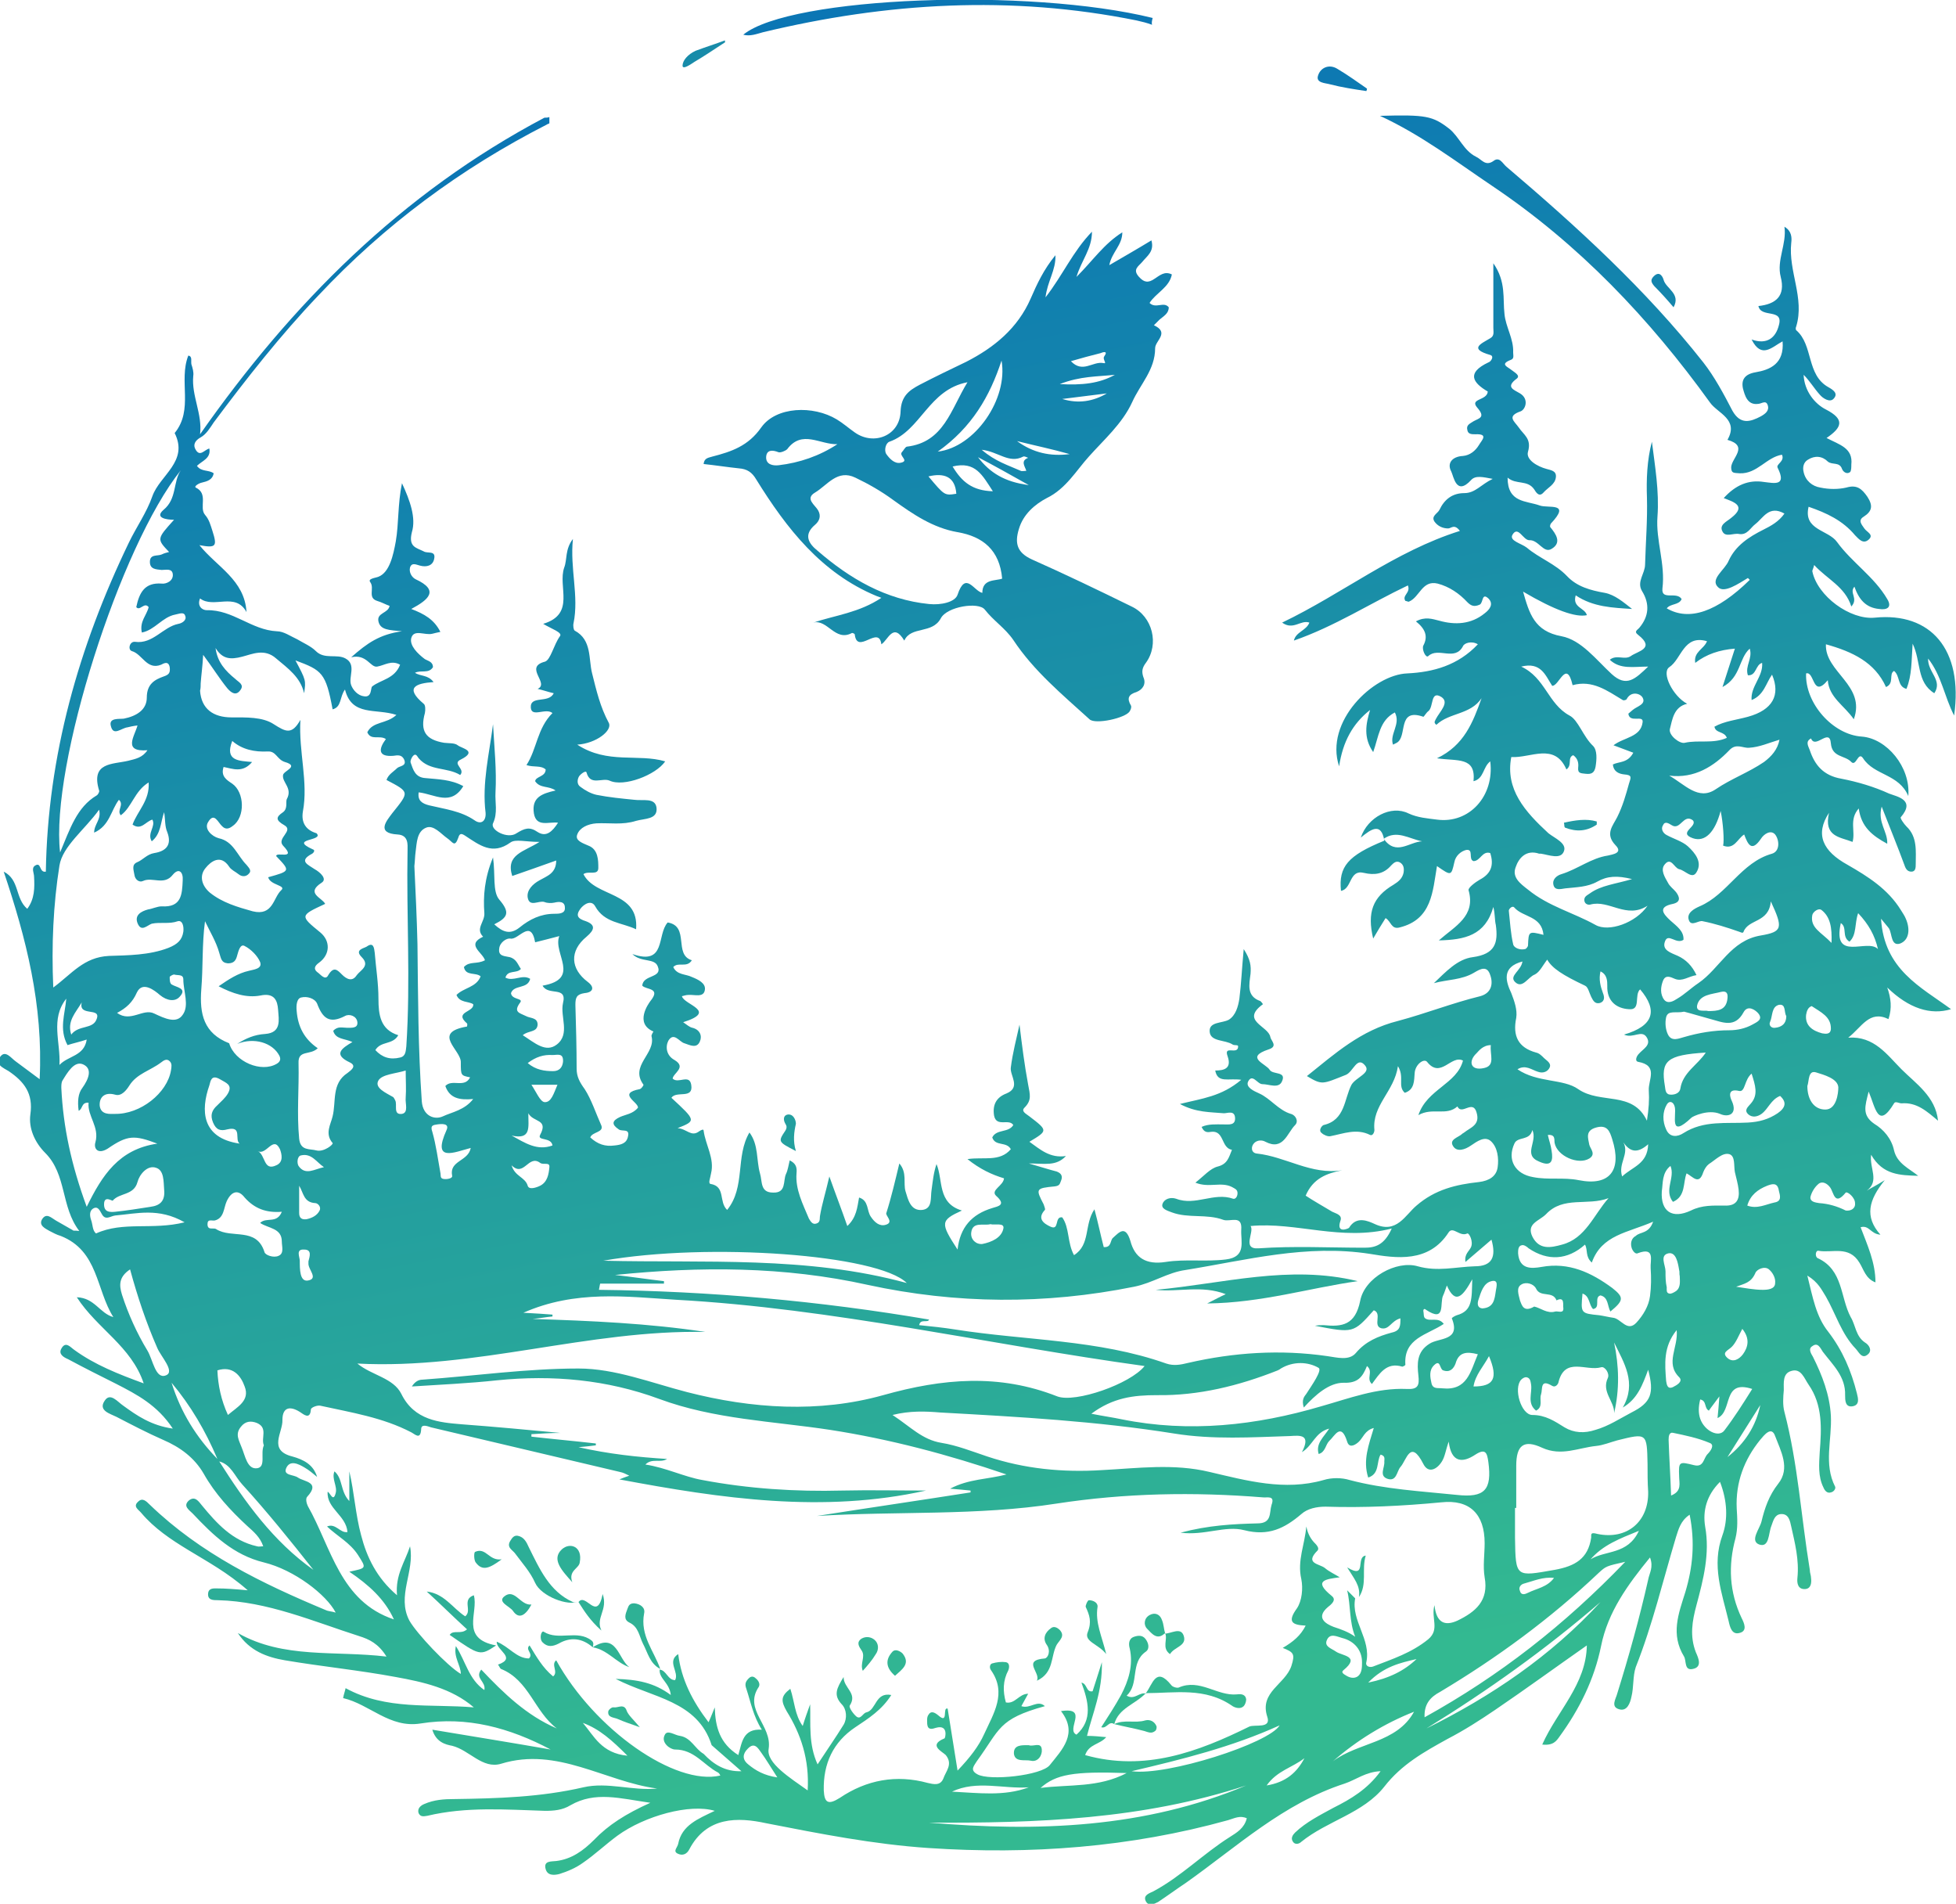 <?xml version="1.0" encoding="UTF-8"?>
<!-- Generator: Adobe Illustrator 27.4.0, SVG Export Plug-In . SVG Version: 6.00 Build 0)  -->
<svg xmlns="http://www.w3.org/2000/svg" xmlns:xlink="http://www.w3.org/1999/xlink" version="1.1" id="Layer_1" x="0px" y="0px" viewBox="0 0 315.8 307.3" style="enable-background:new 0 0 315.8 307.3;" xml:space="preserve">
<style type="text/css">
	.st0{fill:url(#SVGID_1_);}
	.st1{fill:url(#SVGID_00000136385576727906915320000011648088553999375538_);}
	.st2{fill:url(#SVGID_00000015320186979594263400000017816782564381981106_);}
	.st3{fill:url(#SVGID_00000061451156101917250310000006722119015514598318_);}
	.st4{fill:url(#SVGID_00000168118556370490227070000017476499111939229587_);}
	.st5{fill:url(#SVGID_00000154394049951857799280000016342744039986029501_);}
	.st6{fill:url(#SVGID_00000022518928559013457370000001025837752966802111_);}
	.st7{fill:url(#SVGID_00000098900874698717457480000011220285195322893450_);}
	.st8{fill:url(#SVGID_00000036963675172636454110000018011823959931782034_);}
	.st9{fill:url(#SVGID_00000130619152284674986080000010892097975513467311_);}
	.st10{fill:url(#SVGID_00000103958057077757529850000007434055813978326152_);}
	.st11{fill:url(#SVGID_00000013892217490519419520000016906134130133868423_);}
	.st12{fill:url(#SVGID_00000091017434022031416750000017219207881327056533_);}
	.st13{fill:url(#SVGID_00000102536411643365331910000013594891038117827764_);}
	.st14{fill:url(#SVGID_00000116956961937698306150000000416744649987450764_);}
	.st15{fill:url(#SVGID_00000115495703273485884160000017729287162258590625_);}
	.st16{fill:url(#SVGID_00000109735689646856469190000001115655579010276494_);}
	.st17{fill:url(#SVGID_00000034811518080120850040000014136486275687343493_);}
	.st18{fill:url(#SVGID_00000022542562348364169930000006596241161931172762_);}
	.st19{fill:url(#SVGID_00000108297317677848238770000010457027208553065601_);}
	.st20{fill:url(#SVGID_00000063608350199075573740000006095782612190373250_);}
	.st21{fill:url(#SVGID_00000142137690969525537800000007698356855685630878_);}
	.st22{fill:url(#SVGID_00000072978692734056929740000008792450190882324111_);}
	.st23{fill:url(#SVGID_00000156581867344767781960000001686198198931870864_);}
	.st24{fill:url(#SVGID_00000026876421642357498330000002335377074137531838_);}
	.st25{fill:url(#SVGID_00000169526736815746580240000006576719172770592402_);}
	.st26{fill:url(#SVGID_00000045591254704272227560000009352270823712639390_);}
	.st27{fill:url(#SVGID_00000098916515807065812370000017682093538765591687_);}
	.st28{fill:url(#SVGID_00000032648294582882192320000004146504925118285227_);}
	.st29{fill:url(#SVGID_00000178175643451652324180000012000395693800271529_);}
</style>
<g>
	<linearGradient id="SVGID_1_" gradientUnits="userSpaceOnUse" x1="133.133" y1="14.901" x2="184.467" y2="275.78">
		<stop offset="0" style="stop-color:#0B76B4"></stop>
		<stop offset="1" style="stop-color:#33B991"></stop>
	</linearGradient>
	<path class="st0" d="M302.7,99.7c-4,0.4-9.3-3.5-10.1-7.5c0-0.2,0.2-0.5,0.3-1c2.1,2.3,5,3.5,6,6.7c1.2-1.3-0.4-2.2,0.5-3.2   c0.7,2,1.8,3.4,4,3.6c1.3,0.2,2.1-0.3,1.3-1.6c-2.1-3.6-5.7-5.9-8.1-9.2c-1.4-2-5.5-1.9-4.6-5.7c2.9,1,5.5,2.2,7.5,4.6   c0.6,0.6,1.3,1.5,2.2,0.7c0.9-0.8-0.3-1.2-0.7-1.8c-0.4-0.6-1.1-1.3-0.1-1.9c1.4-0.9,1.5-1.8,0.6-3.2c-0.9-1.3-1.7-2-3.4-1.5   c-1.3,0.3-2.8,0.3-4.2,0c-1.3-0.2-2.4-1.1-2.7-2.5c-0.2-0.8,0-1.6,0.7-2c1.1-0.7,2.3-0.6,3.2,0.3c0.7,0.6,1.9,0,2.3,1.2   c0.2,0.5,0.8,0.9,1.3,0.5c0.2-0.2,0.2-0.8,0.2-1.2c0.3-2.7-1.9-3.2-4-4.3c2.5-1.7,3-3-0.1-4.6c-1.8-0.9-3.5-3-3.6-5.6   c1,1,1.7,2.2,2.6,3.2c0.5,0.6,1.6,1.3,2.2,0.7c0.9-0.9-0.1-1.5-0.8-1.9c-3.6-2-2.4-6.8-5.2-9.2c-0.1-0.1-0.1-0.4,0-0.6   c1.4-4.6-1.3-8.9-0.8-13.5c0.1-0.8,0.1-1.9-1.1-2.6c0.4,2.8-1.3,5.4-0.6,8.1c0.8,3.1-0.8,4.4-3.6,4.7c0.4,2,4.1,0.3,3.3,3.1   c-0.5,2-1.9,3.2-4.4,2.3c1.6,3.2,3.3,1.2,5,0.3c0.3,3.6-2,4.6-4.4,5c-1.7,0.3-2.3,1.2-2,2.6c0.3,1.1,0.7,2.7,2.4,2.5   c0.6,0,1.3-0.7,1.6,0.2c0.3,0.9-0.4,1.4-1.1,1.8c-1.7,0.9-3.3,1.4-4.6-0.9c-1.4-2.7-2.9-5.5-4.7-7.8c-9.3-11.8-20.4-21.9-31.8-31.6   c-0.6-0.5-1.1-1.7-2.1-0.9c-1.3,0.9-1.9-0.3-2.8-0.7c-2-1-2.7-3.2-4.3-4.5c-2.7-2.1-3.8-2.3-11.2-2.1c6.7,3.1,12.3,7.4,18.1,11.3   c14,9.4,25.4,21.4,35.2,35c1.2,1.7,4.7,2.7,2.8,6c3.5,1,0.7,2.9,0.6,4.4c0,1.1,0.5,0.9,1.4,1c2.8,0.1,4.3-2.6,6.8-3   c0.5,1.1-1,1.5-0.7,2.1c1.5,3-0.5,2.5-2.2,2.3c-2.5-0.4-4.6,0.5-6.5,2.6c1.5,0.6,3.8,1.2,1.2,3.2c-0.7,0.6-2,1.1-1.4,2.2   c0.5,1,1.8,0.2,2.7,0.4c1.3,0.2,1.8-1,2.6-1.6c1.3-1,2.2-3.1,4.7-1.7c-0.9,1.3-2.2,2-3.4,2.6c-2.4,1.2-4.5,2.6-5.6,5   c-0.6,1.5-3.1,3-1.7,4.3c1,1,3.3-0.6,4.8-1.5c0,0,0.2,0.2,0.3,0.3c-5.3,5.2-9.8,6.7-13.4,4.6c0.6-0.8,2-0.5,2.4-1.5   c-0.8-1.3-3.3,0.3-3.1-1.7c0.5-4-1.1-7.8-0.8-11.6c0.3-4.1-0.4-8.1-0.9-12.1c-0.8,3-0.9,6.2-0.8,9c0.1,3.7-0.2,7.2-0.3,10.8   c0,1.5-1.4,2.8-0.5,4.3c1.3,2.1,1.1,4.1-0.4,5.9c-0.3,0.4-1,0.6-0.2,1.2c2.8,2.2-0.1,2.6-1.2,3.4c-1,0.7-2.3-0.3-3.4,0.6   c1.7,1.6,3.8,1.1,6.2,1.1c-2.1,2-3.5,3.4-5.9,1.2c-2.5-2.3-4.9-5.5-8.1-6.1c-4.4-0.8-5.2-3.7-6.2-7.2c5.1,3,8.5,4.2,10.3,3.8   c-0.3-1.2-2.4-1.2-1.8-3.2c2.8,1.9,6,2,9.1,2.2c-1.4-1.1-2.8-2.3-4.4-2.6c-2.3-0.4-4.5-1-6.1-2.7c-1.9-2-4.5-2.9-6.5-4.6   c-0.9-0.7-2.9-1.1-2.3-2.1c0.9-1.5,1.7,0.9,2.7,0.9c1.5-0.1,2.3,2.2,3.6,1.4c1.7-1,0.7-2.4-0.2-3.5c-0.1-0.1,0-0.5,0.1-0.6   c3.3-3.5-0.4-2.4-1.8-2.9c-2.2-0.8-5.2-0.4-5.2-4.5c1.4,1.2,3.2,0.3,4.3,1.9c0.3,0.5,0.8,1.3,1.5,0.5c0.7-0.8,1.9-1.3,2-2.5   c0.1-1-0.8-1.1-1.5-1.3c-1.5-0.4-3.4-1.5-3-2.8c0.6-2.1-0.7-2.7-1.5-3.9c-0.7-1-2-1.8,0.3-2.6c0.8-0.3,1.4-2-0.1-2.9   c-1-0.6-2.4-1-0.5-2.4c0.6-0.5-0.4-1-0.9-1.4c-0.6-0.5-1.9-0.9-0.1-1.6c0.6-0.2,0.4-0.7,0.4-1.2c0.1-2.2-1.2-4.1-1.4-6.2   c-0.3-2.5,0.3-5.2-1.8-8.2c0,4,0,7.2,0,10.4c0,0.7,0.2,1.3-0.5,1.7c-1.5,0.9-3.5,1.7,0,2.7c0.7,0.2,0.1,1.1-0.3,1.2   c-3.6,1.7-2.5,3.3-0.1,4.7c-0.1,1.5-3,1.1-1.7,2.6c1.4,1.6,0.3,1.7-0.6,2.2c-0.6,0.4-1.2,0.6-1,1.4c0.1,0.7,0.7,0.7,1.3,0.7   c2.2-0.1,1,1,0.6,1.7c-0.6,1-1.5,1.7-2.6,1.8c-1.8,0.1-2.6,1.2-1.9,2.5c0.4,0.8,0.8,4,3.2,1.4c0.7-0.8,1.9-0.5,3.5-0.2   c-1.9,0.9-2.8,2.3-4.6,2.3c-1.9,0-3.2,1-4,2.7c-0.3,0.6-1.4,1-0.8,1.9c0.5,0.7,1.3,1.1,2.2,1.1c0.5,0,1-0.8,1.9,0.4   c-10.5,3.3-18.9,10.1-28.7,14.8c1.8,1.3,3-0.5,4.4,0c-0.5,1.3-2.2,1.5-2.5,2.9c6.6-2.3,12.3-6,18.4-8.9c0.5,1.2-1,1.6-0.4,2.5   c0.2,0,0.5,0.2,0.6,0.1c1.7-0.7,2.1-3.5,4.6-2.9c1.9,0.5,3.5,1.6,4.8,3c0.6,0.6,1.1,0.8,2,0.4c0.6-0.3,0.3-2,1.4-1   c0.9,0.9,0.2,1.8-0.6,2.4c-2.2,1.8-4.8,1.9-7.3,1.2c-1.2-0.3-2.3-0.7-3.8,0.1c1.5,1.2,2,2.4,1.2,3.9c-0.3,0.6,0.4,2.1,0.8,1.7   c1.6-1.5,4.3,0.9,5.6-1.6c0.2-0.5,1.4-0.9,2.4-0.3c-3.2,3.4-7.2,4.5-11.4,4.7c-5.5,0.2-13.4,7.8-11,15c0.6-4,2.2-6.9,5-9.1   c-0.7,2.3-1.1,4.5,0.5,6.8c0.9-2.5,1-5.1,3.5-6.4c1,1.9-0.9,3.5-0.3,5.2c0.2-0.1,0.4-0.2,0.6-0.3c1.8-1,0-5.7,4.3-4.2   c0.1,0,0.5-0.7,0.8-0.9c0.9-0.7,0.3-3.4,2.1-2.3c1.4,0.9-0.3,2.4-0.9,3.6c-0.1,0.3-0.4,0.5,0.1,0.9c2.1-2,5.5-1.6,7.3-4.3   c-1.4,3.9-2.8,7.6-7.2,9.7c3.3,0.5,6.3-0.3,5.9,3.7c1.7-0.4,1.5-2.3,2.7-3.2c0.7,5.6-3.4,10.1-8.6,9.4c-1.5-0.2-3.1-0.3-4.6-1   c-2.8-1.4-6.6,0.6-7.7,3.9c1.7-1.4,3.3-2.5,3.8,0.5c-5.9,2.4-7.4,4.2-7,8.1c1.8-0.3,1.3-3.5,3.7-2.9c1.7,0.4,3.2,0.2,4.4-1.2   c0.4-0.4,0.8-0.8,1.4-0.5c0.7,0.4,0.7,1.1,0.6,1.7c-0.2,0.9-0.8,1.4-1.6,1.9c-3.4,2-4.3,4.5-3.3,8.7c0.7-1.2,1.3-2.2,2-3.3   c0.9,0.5,0.9,1.9,2.3,1.5c5.2-1.3,5.3-5.8,6-9.9c2.3,1.6,2.3,1.6,2.8-0.6c0.2-1.1,1.1-1.8,1.9-2c1.3-0.2,0.3,1.5,1.2,1.8   c1.1,0,1.4-1.7,2.7-1.3c0.6,1.9,0.2,3.3-1.7,4.3c-0.7,0.4-1.9,1.3-1.8,1.7c1.2,4.2-2.2,5.8-4.8,8.1c4.2-0.1,7.5-0.8,8.8-5.4   c0.3,1.2,0.2,2.1,0.4,2.9c0.4,2.9-0.1,4.7-3.7,5.2c-2.5,0.3-4.4,2.4-6.3,4.2c2.2-0.6,4.5-0.5,6.5-1.7c1-0.6,2.1-1.2,2.6,0.4   c0.5,1.4,0.2,2.9-1.6,3.4c-4.5,1.1-8.8,2.8-13.3,4c-6,1.5-10.2,5.3-14.7,8.9c2.5,1.5,2.5,1.3,6.3-0.2c1.2-0.5,1.8-3.1,3.1-1.5   c1,1.2-1.5,1.9-2.2,3.1c-1.2,2.3-1,5.7-4.5,6.5c-0.3,0.1-0.9,0.9-0.3,1.3c0.3,0.3,1,0.6,1.4,0.5c2.1-0.4,4.2-1.3,6.4-0.2   c0.4,0.2,0.7-0.4,0.7-0.8c-0.4-4,3.2-6.2,3.8-10.3c1.1,1.8-0.1,3.2,1.1,4.3c1.6-0.5,1.5-2,1.6-3.2c0.1-1.4,1.5-2.4,2-1.8   c2.2,2.8,3.9-1.2,5.8-0.2c-1,3.8-5.8,4.6-7.2,8.8c2.3-1.3,4.5,0.2,6.3-1.4c0.7,1.5,2.5-1.2,3.1,1c0.6,2-1,2.4-2,3.2   c-0.1,0.1-0.2,0.1-0.3,0.2c-0.6,0.6-2.2,0.9-1.5,2c0.6,1,1.9,0.6,2.9-0.1c0.9-0.6,2.2-1.6,3.2-0.7c1.1,1,1.3,2.8,1.1,4.2   c-0.2,1.5-1.4,2.2-3,2.4c-3.7,0.4-7.1,1.2-10.1,3.8c-1.8,1.5-3.2,4.6-6.7,3c-1.1-0.5-3-1.4-4.2,0.6c-0.1,0.1-2.1,1-1.4-1.1   c0.4-1-0.7-1.2-1.3-1.5c-1.5-0.9-3.1-1.8-4.3-2.6c1.2-2.8,3.4-3.6,5.9-4.1c-5,0.8-9.1-2.2-13.8-2.7c-0.9-0.1-1-1.1-0.4-1.7   c0.5-0.5,1.3-0.5,1.8-0.2c2.9,1.5,3.5-1.4,4.8-2.7c0.6-0.6,0.1-1.6-0.7-1.8c-2-0.6-3.3-2.5-5.1-3.3c-0.9-0.4-2.2-1-1.8-1.9   c0.7-1.4,1.5,0.4,2.3,0.4c1.1,0,2.7,0.8,3.2-0.5c0.7-1.6-1.5-1-2-1.8c-0.6-1-4.1-2-0.2-3.3c1.6-0.5,0.4-1.4,0.3-2   c-0.3-1.8-4.9-2.6-1.2-5.3c-0.1-0.2-0.3-0.4-0.4-0.5c-2.3-0.8-1.8-2.7-1.6-4.4c0.1-1.3,0-2.3-1.1-4c-0.3,3.2-0.4,5.6-0.7,8   c-0.2,1.3-0.6,2.7-1.7,3.4c-1.1,0.6-3.2,0.3-3.1,1.9c0.1,1.7,2.5,1.3,3.7,2.1c0.3,0.2,0.9,0,0.9,0.3c0,1.5-2.4-0.3-1.7,1.6   c0.7,2-0.6,2.3-2,2.3c0.4,2.1,2.1,1.2,4.2,1.5c-3.2,2.7-6.3,3-9.9,3.9c2.6,1.4,4.9,1.3,7.1,1.5c0.6,0,1.7-0.5,1.8,0.7   c0.1,1.3-1,1.1-1.9,1.1c-1.2,0-2.4-0.1-3.5,0.4c0.4,0.9,0.9,0.9,1.5,0.8c2.2-0.3,1.6,2.6,3.4,2.9c-0.5,1.2-0.7,2.3-2.3,2.7   c-1.2,0.3-2.2,1.5-3.6,2.6c2.2,0.9,4.1-0.2,5.9,0.7c0.5,0.3,0.9,0.4,0.9,1c0,0.5-0.3,1-0.7,0.9c-3.1-1.1-6.1,1.2-9.2,0   c-0.9-0.3-1.9,0-2.2,0.8c-0.3,0.8,0.7,1.1,1.5,1.4c2.7,1,5.6,0.2,8.3,1.2c1.1,0.4,3.1-0.9,2.9,1.6c-0.1,1.9,0.9,4.4-2.5,4.8   c-3.2,0.4-6.5-0.1-9.7,0.4c-3.2,0.5-5-0.7-5.7-3.4c-0.8-2.6-1.8-1.4-2.8-0.5c-0.5,0.4-0.2,1.6-1.5,1.5c-0.5-1.9-0.9-3.9-1.5-6.1   c-1.7,2.5-0.6,5.7-3.3,7.4c-1.1-2-0.7-4.4-1.9-6.1c-1.3-0.2-0.4,2.2-1.9,1.5c-1.1-0.5-2.2-1.3-0.9-2.7c0.1-0.1-0.1-0.6-0.2-0.9   c-1.3-2.5-1.3-2.6,1.8-2.9c0.8-0.1,0.8-0.4,1-0.9c0.3-0.7,0.1-1.2-0.7-1.5c-1.2-0.3-2.4-0.7-4.5-1.3c2.6,0,4.4,0.5,6-1.2   c-2.6,0.4-4.2-1.1-5.9-2.3c3-1.8,3-1.8,0-4.1c-0.5-0.4-1.4-0.8-0.8-1.4c1.2-1.2,0.9-2.1,0.6-3.7c-0.6-3.2-1-6.4-1.4-9.7   c-0.5,2.3-1.1,4.5-1.4,6.9c-0.2,1.3,1.7,3.2-0.7,4.2c-1.6,0.6-2.3,1.8-2,3.6c0.4,1.9,2.4,0.4,3.1,1.5c-0.8,1.3-2.7,0.6-3.4,2   c0.5,1.5,2.3,0.6,3,1.9c-1.8,2.1-4.4,1.2-7,1.6c2,1.6,3.9,2.5,5.9,3.1c-0.1,1.2-2.2,1.9-1.3,2.8c1.7,1.5,0.4,1.7-0.6,2   c-3.3,1-5.2,3.1-5.6,6.7c-2.8-4.3-2.8-4.7,0.7-6.3c-4-1.2-3-4.9-4.1-7.5c-0.5,1.5-0.6,2.8-0.8,4.2c-0.2,1.2,0.2,3-1.5,3.2   c-1.9,0.2-2.3-1.7-2.7-3c-0.4-1.3,0.3-3-1-4.5c-0.7,2.9-1.3,5.5-2.1,8c-0.2,0.4,1.3,1.5-0.1,1.9c-1,0.3-1.8-0.4-2.4-1.3   c-0.7-1-0.3-2.6-1.9-3.1c-0.3,1.6-0.4,3.2-1.9,4.6c-0.9-2.6-1.8-4.9-2.9-8c-0.6,2.6-1.2,4.5-1.5,6.3c-0.1,0.5,0.1,1.1-0.6,1.3   c-0.6,0.2-0.9-0.3-1.2-0.8c-1-2.4-2.2-4.7-2-7.3c0.1-1-0.1-1.6-1.1-2.1c-0.2,0.8-0.3,1.6-0.6,2.2c-0.5,1.1,0.1,3.1-2.1,3   c-2.1,0-1.7-1.8-2.1-3.1c-0.6-2.1-0.2-4.6-1.7-6.6c-2.3,3.9-0.6,8.8-3.6,12.5c-1.4-1.3-0.2-3.8-2.7-4.2c-0.4-0.1,0-1,0.1-1.7   c0.6-2.4-0.9-4.6-1.2-6.9c0-0.3-0.4-0.1-0.7,0.1c-1.3,1-2-0.4-3.5-0.5c3-1.2,3-1.2-1-4.9c0.8-1.2,3.6,0.3,3.2-2.1   c-0.3-1.8-2.1-0.1-3-1c0.1-0.9,2.3-1.8,0.3-3c-1.3-0.7-1.5-2.1-1-3.1c0.9-1.5,1.8,0.2,2.6,0.4c0.9,0.3,2,0.9,2.5-0.3   c0.4-0.9,0-1.9-1.2-2.2c-0.5-0.1-0.9-0.5-1.5-0.9c5.7-1.8,0.1-2.8-0.2-4.2c0.4-0.1,0.7-0.2,1-0.2c1-0.1,2.5,0.5,2.7-0.8   c0.2-1.1-1.1-1.7-2.1-2.1c-1-0.5-2.4-0.3-3-1.6c0.8-0.9,2.2,0.2,3-1.1c-3-0.9-0.3-5.5-3.9-6.1c-1.8,2-0.2,7-5.7,5.1   c1.4,1.4,3.6,0.6,4.1,2c0.8,1.9-2.4,1.3-2.5,3.1c0.6,0.7,3.1,0.3,1.3,2.5c-0.3,0.4-2.6,3.6,0.5,4.9c0,0-0.4,0.6-0.3,0.8   c0.7,2.8-3.6,4.7-1.3,7.8c0,0.1-0.3,0.6-0.6,0.7c-3.7,0.7-0.2,2.1-0.3,3c-0.8,1-2,1.1-2.9,1.5c-1.3,0.6-1.4,1.2-0.2,2   c0.5,0.4,1.8-0.2,1.5,1.1c-0.2,1.2-1.2,1.4-2.2,1.5c-1.5,0.2-2.7-0.2-3.9-1.3c0.3-0.9,2.2-0.8,1.8-1.9c-0.9-2-1.6-4.2-2.7-5.9   c-0.8-1.1-1.3-2-1.3-3.3c0-3.4-0.1-6.9-0.2-10.3c0-1.2,0.2-1.7,1.5-1.9c1.3-0.1,1.7-0.9,0.5-1.8c-2.8-2.1-3-5-0.2-7.3   c1.3-1.1,1.5-1.9-0.1-2.5c-1.3-0.4-1.7-0.9-0.9-2c0.6-0.8,1.8-1.5,2.4-0.4c1.5,2.7,4.3,2.6,6.6,3.7c0.5-6.2-6.6-5.1-8.5-8.9   c0.8-0.6,2.4,0.3,2.4-1c0-1.2,0-3-1.6-3.6c-0.9-0.4-2.2-0.8-1.8-1.8c0.4-1.1,1.7-1.7,3.1-1.8c2.1-0.1,4.2,0.3,6.4-0.4   c1.4-0.4,3.5-0.2,3.3-2.1c-0.2-1.7-2.2-1.1-3.6-1.3c-2-0.2-4.1-0.4-6.1-0.8c-0.9-0.2-1.8-0.7-2.6-1.3c-0.6-0.4-0.5-1.2-0.2-1.7   c0.3-0.4,1.1-1,1.2-0.6c0.6,2.2,2.5,0.8,3.7,1.3c2.3,1.1,7.5-0.9,9-3.1c-4.4-1.3-9.3,0.5-14.2-2.7c3.1-0.2,5.7-2.3,5.1-3.5   c-1.4-2.6-2-5.2-2.7-8c-0.6-2.3,0-5.4-2.8-6.9c-0.2-0.1-0.3-0.8-0.2-1.2c0.9-4.4-0.6-8.8-0.1-13.6c-1.3,1.7-0.9,3.3-1.4,4.6   c-1.1,3.1,1.9,7.5-3.4,9.1c1.3,0.8,3.2,1.4,2.7,2c-1,1.4-1.5,3.8-2.4,4.1c-3.5,0.9,0.8,3.5-1.2,4.4c0.9,0.2,1.7,0.5,2.6,0.7   c-0.8,1.7-3.8,0.3-3.7,2.3c0.1,1.7,2.4,0,3.5,0.9c-2.5,2.5-2.5,5.8-4.2,8.4c1.2,0.4,2.3,0,3.1,0.7c0,1.2-1.6,1.1-1.7,1.9   c0.8,1.2,2.2,0.7,3.3,1.5c-2.2,0.5-3.9,1.1-3.5,3.7c0.4,2.3,2.4,1.3,3.9,1.5c-0.9,1.4-1.9,2.4-3.3,1.5c-1.3-0.9-2.1-0.6-3.4,0.2   c-1.4,1-4.3-0.5-3.8-1.6c0.8-1.7,0.3-3.4,0.4-5c0.2-3.6-0.2-7.3-0.4-11c-0.6,4.8-1.8,9.5-1.2,14.3c0.1,1.3-0.7,2-1.8,1.2   c-2.2-1.5-4.8-1.8-7.3-2.4c-1.2-0.3-1.9-0.8-1.7-2.1c2.6,0.3,5.2,2.3,7.2-1c-2-1.1-4.1-1.1-6.1-1.3c-1.7-0.1-2-1.4-2.4-2.5   c-0.1-0.3,0.2-0.9,0.4-1.1c0.5-0.5,0.7,0.2,0.9,0.4c1.8,2.1,4.6,1.4,6.7,2.7c0.9-1-1.4-1.8,0.1-2.5c2.8-1.4,0.1-1.8-0.5-2.3   c-0.5-0.4-1.4-0.3-2.2-0.4c-3-0.5-3.9-1.9-3.1-4.8c0.1-0.5,0.1-1.3-0.2-1.5c-3.1-2.6-1.3-3.3,1.6-3.5c-0.9-1.2-2.1-0.9-3-1.5   c1-0.5,2.2,0.2,2.9-0.9c0-0.9-0.8-1-1.3-1.3c-1.2-0.9-2.5-2.2-2.2-3.4c0.4-1.5,2.2-0.4,3.4-0.7c0.4-0.1,0.8-0.2,1.3-0.3   c-1-2-2.6-2.9-4.7-3.7c2.8-1.5,4.6-3,0.7-4.8c-0.6-0.3-1.1-1.1-0.9-1.9c0.3-0.9,1.1-0.4,1.6-0.3c1.1,0.3,2.1,0,2.3-1.1   c0.3-1.4-1.1-0.8-1.7-1.2c-1.2-0.6-2.5-0.7-1.9-3.1c0.7-2.3-0.3-5.1-1.6-7.9c-0.7,3.4-0.5,6.5-1,9.4c-0.4,2.2-1,5-2.8,5.7   c-0.5,0.2-1.8,0.3-1.3,0.9c0.7,1-0.5,2.5,1.1,3c0.7,0.2,1.4,0.6,2,0.8c-0.2,1.2-2.1,1.1-1.8,2.5c0.3,1.4,1.7,1.4,3.8,1.6   c-3.6,0.5-5.6,1.9-8.2,4.2c2.5-0.6,3.1,1.7,4.2,1.5c1.2-0.2,2.3-1.1,3.7-0.3c-0.9,2.3-3.1,2.4-4.5,3.5c-0.3,0.2,0,1.8-1.3,1.6   c-1-0.1-1.8-1-2.1-1.8c-0.5-1.3,0.9-3.3-0.9-4.3c-1.4-0.8-3.4,0.2-4.8-1.2c-0.8-0.8-2-1.3-3-1.9c-1.1-0.5-2.2-1.3-3.3-1.3   c-4.1-0.2-7.1-3.5-11.3-3.4c-0.8,0-1.6-0.7-1.1-1.9c2.2,1.7,5.7-1.1,7.5,2.2c-0.3-5.2-4.8-7.3-7.6-10.8c2.7,0.5,2.9,0.2,2.1-2.3   c-0.3-0.9-0.5-1.8-1.2-2.6c-1-1.2,0.6-3.4-1.5-4.4c-0.3-0.2,0.5-0.7,1-0.8c0.8-0.2,1.7-0.4,1.9-1.5c-0.8-0.6-2-0.2-2.7-1.2   c0.8-0.8,2.3-1.2,2-2.8c-0.8,0.2-1.5,1.4-2.2,0.2c-0.5-0.8-0.1-1.5,0.8-2c0.9-0.5,1.5-1.5,2.1-2.4c5.3-7.1,10.8-14.1,16.9-20.5   c10.7-11.4,23-20.5,36.9-27.6c0.1-0.1,0.3-0.1,0.4-0.2c0-0.3,0-0.7,0-1c-0.3,0.1-0.5,0.1-0.8,0.1C64.8,31.2,47.1,49,32.3,70.1   c0.4-3.3-1.4-6.2-1.1-9.4c0.1-0.6-0.1-1.3-0.3-1.9c-0.1-0.5,0.2-1.3-0.5-1.4c-1.6,4.1,0.9,8.7-2.2,12.5c2.3,4.6-2.4,6.8-3.6,10.2   c-0.9,2.6-2.6,5-3.8,7.5c-8.1,16.8-13.1,34.4-13.4,53.1c-1.1,0.2-0.7-1.6-1.7-1c-0.7,0.4-0.2,1.2-0.2,1.8c0.1,1.8,0.1,3.6-1.1,5.2   c-2-1.7-1.2-4.7-3.8-6c3.6,10.7,6.4,21.5,5.8,33.5c-1.6-1.2-2.7-2-3.9-2.9c-0.7-0.5-1.6-1.8-2.4-0.8c-1.1,1.3,0.5,1.9,1.3,2.4   c2.5,1.7,4,3.6,3.5,7c-0.3,2.2,0.7,4.5,2.4,6.2c3.5,3.5,2.5,8.7,5.5,12.6c-0.8-0.1-1,0-1-0.1c-0.9-0.5-1.9-1.1-2.8-1.6   c-0.7-0.4-1.5-1.3-2.2-0.2c-0.6,1,0.5,1.5,1.2,1.9c0.6,0.3,1.1,0.6,1.8,0.8c6.1,2.4,5.7,8.7,8.5,13.1c-2.2-0.6-3-3.1-5.9-3.2   c3.3,5.1,8.8,7.9,10.8,13.9c-4.1-1.5-7.9-3-11.2-5.4c-0.6-0.4-1.4-1.5-2.1-0.2c-0.5,0.9,0.4,1.4,1.1,1.7c2.6,1.4,5.2,2.7,7.8,4   c3.3,1.7,6.6,3.4,9.1,7.2c-3.5-0.5-5.8-2.1-8-3.7c-0.9-0.6-2.1-2.2-3-0.8c-1.1,1.6,0.9,2.1,1.9,2.6c2.5,1.3,5,2.6,7.5,3.7   c2.8,1.2,5.1,2.9,6.6,5.5c1.8,3.2,4.3,5.9,7,8.4c1,0.9,2.1,1.8,2.6,3.3c-0.4,0-0.7,0.1-1,0c-4-0.9-6.5-3.7-8.9-6.6   c-0.5-0.6-1.1-1.6-2.1-0.8c-1,0.9,0,1.5,0.6,2.1c3.3,3.5,6.6,6.7,11.5,7.9c4.9,1.2,10.1,5.2,11.6,8.1c-0.6-0.2-1.2-0.2-1.6-0.4   c-10.3-4.3-20.2-9.1-28.4-17c-0.6-0.6-1.2-1.2-1.9-0.5c-0.9,0.8,0.1,1.3,0.5,1.8c2.1,2.5,4.8,4.3,7.6,6c3.1,1.9,6.3,3.6,9.6,6.5   c-2.2-0.2-3.6-0.3-4.9-0.3c-0.6,0-1.4-0.1-1.5,0.8c-0.1,1.1,0.8,1.1,1.6,1.1c8,0.2,15.3,3.4,22.8,5.8c1.6,0.5,3.1,1.2,4.4,3.3   c-8.4-1-16.6,0.4-24-3.8c1.9,2.9,4.7,3.9,7.6,4.4c5.9,1,12,1.6,17.9,2.7c4.4,0.8,9,1.8,12.6,4.9c-7-0.6-14.1,0.5-20.7-3.1   c-0.1,0.5-0.3,1-0.4,1.6c4.3,1,7.5,4.9,12.5,4.1c7.5-1.2,14.4,0.7,21,4.2c-6.3-1.1-12.5-2.1-19.1-3.2c0.6,2,2.1,2.4,3.2,2.6   c2.8,0.7,4.9,3.8,7.9,2.9c9.1-2.8,16.8,2.9,25.2,4c-4,0.4-8-1.1-11.9-0.2c-6.9,1.6-13.9,1.8-20.9,1.9c-1.6,0-3.2,0.1-4.8,0.8   c-0.5,0.2-1.2,0.7-0.9,1.5c0.3,0.6,0.8,0.5,1.4,0.4c6.3-1.5,12.6-1,19-0.8c1.4,0,2.8-0.1,4.1-0.9c4-2.3,8-1.1,12.9-0.4   c-4,1.8-6.8,3.6-9.1,6c-1.7,1.7-3.6,3.1-6.1,3.4c-0.7,0.1-2.1-0.1-1.7,1.3c0.3,1.1,1.4,1,2.2,0.8c1.3-0.4,2.7-1,3.8-1.8   c1.9-1.3,3.7-3,5.6-4.4c4.4-3.2,11.7-5.2,15.7-4c-2.7,1.3-5.3,2.3-5.9,5.3c-0.1,0.6-0.9,1.2-0.1,1.6c0.8,0.4,1.5,0.1,1.9-0.7   c2.8-5.3,7.8-5.2,12.4-4.2c8.7,1.7,17.3,3.4,26.2,4c16.4,1.1,32.6-0.1,48.4-4.5c1-0.3,1.9-0.8,3-0.3c-0.4,1.6-1.6,2.3-2.7,3   c-4.3,2.7-7.9,6.4-12.4,8.8c-0.6,0.3-1.7,0.6-1.2,1.6c0.5,0.9,1.4,0.4,2,0.1c1.5-1,3-2.1,4.5-3.1c8.2-5.8,15.7-12.8,25.6-16   c1.8-0.6,3.4-1.9,5.8-2c-2.1,2.9-4.8,4.5-7.6,5.9c-2.2,1.2-4.4,2.3-6.2,4c-0.4,0.4-0.7,0.9-0.4,1.4c0.3,0.6,1,0.5,1.4,0.1   c4.2-3.4,10-4.6,13.4-8.9c2.8-3.6,6.4-5.6,10.2-7.7c2.7-1.4,5.2-3,7.7-4.7c5-3.4,9.8-6.9,14.8-10.4c-0.1,6.3-4.8,10.6-7.2,16   c1.8,0.2,2.3-0.6,2.8-1.3c3.2-4.4,5.6-9.2,6.7-14.6c1.1-5.5,4.3-9.9,7.9-14.3c0.6,1.6-0.1,2.5-0.3,3.6c-1.4,6.2-3.1,12.3-5,18.4   c-0.2,0.8-1.1,2.1,0.3,2.5c1.3,0.4,1.8-1,2-2c0.4-1.6,0.2-3.3,0.7-4.8c2.7-6.8,4.4-14,6.5-21c0.4-1.2,0.7-2.6,2.2-3.6   c0.9,4.5,0.5,8.5-0.7,12.5c-1.1,3.5-2.4,6.8-0.2,10.4c0.4,0.7,0,2.3,1.4,2c1.6-0.3,0.9-1.8,0.5-2.7c-1-2.6-0.6-5,0.1-7.6   c1.1-4.1,2.2-8.3,1.4-12.7c-0.4-2.5,0.2-5,2.4-7.2c1.2,3.1,1.3,6.1,0.4,8.6c-1.8,4.9-0.1,9.3,1,13.9c0.2,0.9,0.5,2.2,1.7,1.9   c1.4-0.3,0.8-1.6,0.4-2.4c-2-4.2-2.2-8.5-1-12.9c0.4-1.6,0.3-3.2,0.2-4.8c-0.2-4.2,1.2-7.9,3.8-11.1c0.6-0.7,1.8-2.3,2.4-0.6   c0.9,2.4,2.5,5.2,0.5,7.7c-1.5,1.9-2.2,4-2.7,6.1c-0.3,1.2-1.9,3.1-0.4,3.7c1.7,0.6,1.5-1.8,2-3c0.3-0.8,0.5-1.8,1.5-1.9   c1.3-0.1,1.5,1.1,1.7,2c0.6,2.7,1.3,5.4,1,8.3c-0.1,0.9,0.1,1.9,1.3,1.8c0.9-0.1,1-1,0.9-1.8c0-0.4-0.2-0.8-0.2-1.3   c-1.4-8.5-1.9-17.1-4.1-25.5c-0.3-1.1-0.2-2.4-0.1-3.5c0-1.2-0.2-2.7,1.2-3.1c1.6-0.5,2.1,1.2,2.8,2.2c2.3,3.3,2.1,7.1,1.8,10.9   c-0.1,1.9-0.3,3.9,0.6,5.7c0.2,0.5,0.6,1,1.2,0.8c0.5-0.1,0.8-0.6,0.7-0.9c-1.9-3.7-0.5-7.6-0.7-11.5c-0.2-3.4-1.4-6.5-2.9-9.5   c-0.3-0.5-0.8-1.3-0.1-1.7c0.9-0.7,1.3,0.3,1.7,0.9c1.6,2.1,3.7,4,3.6,7c0,0.8,0,2,1.2,1.8c1.2-0.2,0.9-1.3,0.7-2.1   c-0.9-3.6-2.3-6.9-4.6-9.9c-2-2.5-2.5-5.5-3.4-9.1c1.8,1.1,2.3,2.3,3,3.4c1.6,2.8,2.5,6,4.8,8.4c0.5,0.5,1,1.8,2,0.9   c0.7-0.6,0.2-1.5-0.5-1.9c-1.5-1-1.5-2.8-2.3-4.1c-1.7-3.2-1.2-7.6-5.3-9.5c-0.5-0.2-0.4-1.3,0.1-1.2c2.2,0.4,4.9-0.9,6.6,1.9   c0.7,1.1,1,2.6,2.6,3.2c0-3.2-1.3-6-2.4-8.9c1.4-0.4,1.6,1.1,3.2,1.2c-2.6-2.9-1.9-5.6,0.7-8.8c-1.6,1-2.3,1.3-2.9,1.7   c2.1-1.6,0.4-3.6,0.7-5.8c1.9,3.3,4.7,3.3,7.6,3.4c-1.5-1.2-3.4-2-3.9-4.1c-0.4-1.9-1.7-3.4-3.2-4.3c-2-1.4-1.5-2.8-0.9-5.2   c1.1,2.6,1.5,6.2,4.1,1.9c0.2-0.4,0.8,0,1.2,0c2.5-0.2,4.1,1.3,5.9,2.8c-0.4-3.9-3.6-6-5.9-8.3c-2.3-2.3-4.4-5.4-8.6-5.1   c2.2-1.7,3.4-4.5,6.5-3c0.6-1.8,0.4-3.4-0.2-5.1c3.5,3.4,7,4.5,10.3,3.5c-4.9-3.6-10.8-6.4-11.3-14.6c0.8,1,1.1,1.3,1.3,1.6   c0.5,0.9,0.3,2.9,1.8,2.4c1.5-0.6,1.6-2.4,0.9-4c-0.2-0.5-0.5-0.9-0.8-1.4c-2.1-3.4-5.3-5.4-8.6-7.3c-4-2.2-5.3-4.9-3-8.4   c-0.9,3.9,1.8,3.9,3.8,4.7c0.5-1.7-0.6-3.6,1-5.4c0.4,3,2.2,4.4,4.6,5.7c0.1-2-1.6-3.4-0.9-6c1.4,3.6,2.6,6.5,3.7,9.5   c0.2,0.6,0.5,1,1.1,1c0.7,0,0.7-0.7,0.7-1.2c0-2.1,0.3-4.4-1.5-6.1c-0.4-0.4-1.1-1.4-0.9-1.5c2.4-2.8-0.6-3.3-1.9-3.8   c-2.4-1.1-5.1-1.9-7.7-2.4c-2.9-0.5-4.3-2.2-5.1-4.6c-0.2-0.6-0.8-1.4,0.2-1.9c0.7,1.8,3-1.8,3.2,0.8c0.2,2.3,2.3,1.9,3.3,3   c0.8,0.8,1.1-1.8,1.9-0.6c1.8,2.8,5.8,2.5,7.3,6.1c0.4-4.7-3.5-9.3-7.5-9.6c-4.7-0.3-9.2-5.4-9-10.2c1.4-0.4,1,4.1,3.5,1.1   c0.2,2.8,2.7,4.1,4.2,6.3c2-5.5-4.7-7.6-4.5-12.1c4.3,1.2,7.9,2.9,9.7,6.9c1.4-0.6,0.4-2.1,1.3-2.6c1,0.8,0.5,2.5,2,2.9   c0.9-2.2,0.8-4.5,1-7.3c1.4,2.9,0.6,6.2,3.5,8c1.4-2.1-1.1-3.4-1-5.6c2.2,2.8,2.6,6.1,4.2,9.2C317,104.8,311.7,98.8,302.7,99.7z    M223.4,135.4c2.1-1.5,4.1,0,6.2,0.4C227.5,135.9,225.4,138.2,223.4,135.4z M239.6,172.4c-2.2,0.5-2.6-1.1-1.2-2.4   c0.3-0.3,1-1.3,2.3-1.3C240.5,170.2,241.5,172,239.6,172.4z M244,122.2c3.1,0.2,7-2.4,8.9,2c1-0.7,0.1-1.9,1.1-2.3   c0.7,0.5,0.9,1.2,0.8,2c-0.1,1,0.5,0.9,1.2,1c0.9,0.1,1.4-0.1,1.6-1.1c0.2-1.2,0.3-2.7-0.4-3.4c-1.6-1.5-2.4-4.2-3.8-4.9   c-3.5-1.9-3.9-6.1-7.8-7.9c3.2-0.8,3.9,1.4,5,3.1c1.1,0.1,2.3-4.4,3.3-0.1c3.2-0.9,5.6,0.9,8.1,2.4c0.1,0.1,0.5,0,0.6-0.1   c0.7-1.4,2.2-1,2.6-0.3c0.6,1.1-0.9,1.4-1.6,2c-0.2,0.2-0.5,0.4-0.7,0.6c0.2,1.6,2.5,0.1,2.3,1.4c-0.3,2.4-3,2.4-4.7,3.7   c1.1,0.4,2.1,0.8,3.2,1.2c-0.9,1.7-2.3,1.4-3.3,1.9c0.1,1.1,0.9,1.5,1.8,1.6c1.4,0.1,1.1,0.5,0.8,1.5c-0.5,1.8-1,3.6-1.9,5.4   c-0.7,1.4-2,2.7-0.3,4.5c1.3,1.3-0.4,1.5-1.2,1.7c-2.7,0.4-4.9,2.2-7.5,3c-0.7,0.2-1.5,0.8-1.3,1.7c0.2,1,1.2,0.7,1.9,0.6   c1.8-0.2,3.6-0.2,5.2-1.1c1.6-0.9,3.2-1,5.6-0.4c-2.7,0.8-5,1-6.8,2.3c-0.4,0.3-1,0.5-0.9,1.2c0.1,0.6,0.7,0.7,1,0.6   c3-0.8,5.8,2.4,9.2,0.2c-1.9,2.8-6.3,4.3-8.4,3.1c-3.6-2-7.6-3-10.9-5.7c-1.3-1-2.6-2-2-3.6c0.5-1.5,1.7-2.9,3.8-2.2   c0.1,0,0.2,0,0.3,0c1.3,0.2,3.2,1,3.7-0.4c0.5-1.3-1.5-2.1-2.5-2.9C246.2,131,243,127.4,244,122.2z M244.5,146.5   c1.4,1.6,4.4,1.3,4.7,4.4c-2.4-0.6-2.4-0.6-2.5,1.7c0,0.2-0.3,0.6-0.5,0.6c-0.8,0.2-1.8-0.2-1.9-0.8c-0.4-1.7-0.5-3.6-0.7-5.4   C243.6,146.7,244.2,146.1,244.5,146.5z M245.8,155.2c-0.2,1.5-2.2,2.3-1.2,3.3c1.2,1.2,2.1-0.8,3.2-1.2c0.8-0.4,1.3-1.5,2-2.4   c0.8,1.4,2.5,2.5,6.1,4.2c0.5,0.2,0.7,1.2,1,1.8c0.3,0.6,0.6,1.2,1.4,1c0.9-0.3,0.7-1.1,0.5-1.6c-0.4-1.1-0.7-2.2-0.4-3.5   c1.1,0.5,1.1,1.6,1.1,2.3c-0.1,2.6,1.6,3.7,3.5,3.8c2,0.2,0.8-2.3,1.8-3.2c2.9,3.4,2.2,5.9-2.6,7.3c1.5,0.7,2.9-0.9,3.7,0.5   c0.7,1.2-0.6,1.8-1.3,2.6c-0.4,0.4-0.7,1.2-0.1,1.3c3.3,0.6,1.6,2.9,1.7,4.6c0.1,1.5,0,3-0.3,4.9c-2.3-4.9-7.5-2.6-11.1-5.1   c-2.4-1.7-6.6-1-9.8-3.2c1.3-0.8,2.3,0.1,3.3,0.4c0.8,0.3,1.6,0,1.9-0.7c0.3-0.7-0.5-1.1-0.9-1.5c-0.4-0.4-0.8-0.8-1.3-0.9   c-2.9-0.8-3.8-2.7-3.2-5.6c0.2-1.3-0.3-2.7-0.8-4C243.1,158.4,242.4,156.1,245.8,155.2z M262.1,184.4c1.1,1.6,2.3,1.8,4,0.3   c-0.1,3.2-2.5,3.6-4.2,5.2C261.2,187.8,263.1,186.3,262.1,184.4z M254.9,190.5c-2.5-0.5-4.9,0-7.4-0.5c-2.9-0.5-4.2-2.8-3-5.4   c0.5-1.2,2.5-0.4,2.9-2.2c0.9,1.9-1.6,4,1.1,5.1c2,0.9,2.3-0.1,2-1.8c-0.1-0.8-0.4-1.6-0.6-2.5c1.3-0.1,1,0.8,1.1,1.3   c0.4,2.1,3.8,3.6,5.6,2.5c1.1-0.7,0.2-1.5,0-2.2c-0.2-1.1-0.7-2.3,1.1-2.8c1.8-0.5,2.2,0.6,2.6,1.9   C261.9,188.9,259.9,191.5,254.9,190.5z M259.7,193.4c-2.4,2.7-3.7,6.5-7.5,7.5c-1.8,0.5-3.7,0.9-4.8-1.3c-1-2.1,1.1-2.5,2.2-3.6   C252.4,193,256.3,194.7,259.7,193.4z M241.5,208.4c-0.2,1.3-0.3,2.7-2.2,2.8c-0.8-0.1-0.8-0.8-0.6-1.4c0.4-1.2,0.8-2.7,2.1-3   C242,206.5,241.6,207.7,241.5,208.4z M210.5,227.2c1.9-2.1,4.1-4,6.4-4c2.4,0.1,3.1-1,3.8-2.7c1.1,0.9-0.2,2,0.8,2.9   c1.2-1.6,2.3-3.6,4.9-2.8c0.1,0,0.5-0.2,0.5-0.3c-0.3-4.3,3.5-4.8,6.2-6.6c-0.9-1.2-2.2-0.3-3-0.9c-0.3-0.2-0.2-0.8-0.3-1.2   c0-0.3,0.2-0.4,0.4-0.2c3.3,2.2,2.2-1.1,2.8-2.3c0.2-0.4,0.3-0.8,0.6-1.6c1.4,3.2,2.6,1.7,4.1-1c-0.1,3.1,0.1,5.1-2.5,5.8   c-0.3,0.1-0.8,0.4-0.8,0.5c1.5,3.7-2.1,3.1-3.6,4.1c-2.1,1.3-2,3.3-1.8,5.1c0.2,1.7-0.1,2.3-1.9,2.2c-4.8-0.2-9.2,1.5-13.8,2.8   c-10.5,3.1-21.3,4.3-32.2,2.1c-1.4-0.3-2.9-0.5-4.9-0.9c3.5-2.6,6.8-3,10.6-3c6.7,0.1,13.2-1.5,19.5-4c0.2-0.1,0.4-0.2,0.5-0.3   c2-1.2,4.4-1.1,6.1-0.1c0.6,0.4-1.1,2.8-2,4.2C210.6,225.4,210.1,225.9,210.5,227.2z M238.6,218.6c-1.2,2.8-1.7,5.9-5.7,5.5   c-0.7-0.1-1.6,0.2-1.8-0.9c-0.2-0.9-0.4-2,0.4-2.8c1.1-1.1,0.9,0.6,1.5,0.8c1.1,0.4,1.7-0.3,2-1.1   C235.5,218.3,236.7,218.1,238.6,218.6z M189.6,231.4c6.2,1,12.5,0.6,18.7,0.4c1.6-0.1,3.4-0.3,1.9,2.6c1.8-1.1,2.1-3.2,4.4-3.8   c-0.9,1.4-2.2,2.4-1.7,4.1c1.1-0.3,1.1-1.5,1.7-2.1c0.9-0.8,1.9-3.1,2.9,0.1c0.3,1,1.1,0.7,1.8,0.1c0.8-0.7,1-1.9,2.5-2.3   c-0.8,2.7-1.8,5.2-0.9,8c1.9-0.6,1.3-2.6,2-3.7c0.8,0.2,0.6,0.7,0.6,1.1c0.1,1-0.9,2.3,0.5,2.8c1.5,0.5,1.5-1.2,2.1-1.9   c1-1.1,1.6-4.6,3.7-0.5c0.8,1.6,2.2,0.9,3-0.4c0.5-0.8,0.6-1.8,1.1-3.2c0.4,3.4,2.2,3.5,4.3,2.1c1.7-1.1,1.9-0.2,2.1,1.2   c0.6,4.5-0.6,5.8-5.1,5.3c-5.8-0.6-11.6-0.9-17.3-2.4c-1.3-0.4-2.9-0.4-4.2,0c-6.3,1.8-12.4,0.1-18.4-1.3   c-5.8-1.4-11.6-0.6-17.4-0.3c-6.3,0.4-12.5-0.2-18.5-2.2c-2.4-0.8-4.9-1.8-7.4-2.2c-3.1-0.5-5-2.6-7.9-4.5c2.8-0.7,5.3-0.6,7.7-0.4   C164.5,228.7,177.1,229.4,189.6,231.4z M237.9,223.8c0.3-1.9,1.6-3.2,2.5-4.9C241.9,222.5,241.2,223.8,237.9,223.8z M201.9,197.9   c7.4-0.7,14.6,2.5,22.8,0.4c-1.2,2.7-2.7,3.1-4.4,3.1c-5.7,0-11.4-0.3-17.1,0.1C200.4,201.7,202.6,198.8,201.9,197.9z M156.8,199   c0.2-1.9,2-1.1,3.1-1.4c0.7,0.2,2.3-0.3,2.1,0.7c-0.3,1.5-1.9,2.2-3.4,2.5C157.6,200.9,156.7,200.1,156.8,199z M146.4,207.1   c-16.1-4.4-32.6-3.2-49-3.6C114.4,200.5,141.8,202.5,146.4,207.1z M96.9,207.2h10.3c0-0.1,0-0.2,0-0.4c-2.6-0.3-5.2-0.7-7.9-1   c13.7-1.4,27.3-1.4,40.8,1.6c14.3,3.1,28.6,3.2,43,0.3c3-0.6,5.4-2.3,8.3-2.7c9.9-1.6,19.5-4.2,29.8-2.6c4.2,0.7,9.5,1.5,12.7-3.5   c0.7-1,1.8,0.8,3,0.2c0.3-0.1,1,1.3,0.6,2.2c-0.3,0.7-1.1,1.1-0.9,2.4c1.5-1.3,2.8-2.4,4.2-3.6c0.8,2.8,0.1,4.3-2.7,4.3   c-3.1,0.1-6,0.9-9.2,0c-3.4-1-8.6,1.8-9.3,5.6c-0.8,3.9-2.9,4.2-5.9,3.9c-0.4,0-0.9,0-1.4,0.1c6.2,1.2,6.2,1.2,9.5-2.5   c1.4,0.5-0.2,2.5,1.2,2.9c1.3,0.3,1.6-1.2,3.1-1.6c0,1.2,0,2-1.4,2.3c-2.2,0.6-4.2,1.4-5.8,3.3c-1.1,1.3-3.1,0.7-4.6,0.5   c-7.6-1.1-15.1-0.6-22.5,1.1c-1.2,0.3-2.3,0.5-3.5,0.1c-11-3.9-22.7-3.7-34.1-5.5c-1.9-0.3-3.8-0.5-5.8-0.7   c0.2-1.1,1.4-0.3,1.6-0.9c-17.6-3-35.4-4.6-53.3-4.8C96.8,207.8,96.8,207.5,96.9,207.2z M67.1,137.5c0.2-1.5,0.2-3.3,1.7-3.9   c1.2-0.5,2.4,1,3.4,1.7c0.9,0.6,1.2,1.6,1.8-0.1c0.2-0.7,0.5-0.7,1.1-0.3c2.3,1.5,4.4,3.2,7.3,1.1c0.8-0.6,2.5-0.1,4.7-0.1   c-2.5,1.6-5.5,2-4.4,5.5c2.3-0.8,4.6-1.6,7.1-2.5c0,2.1-1.5,2.5-2.7,3.2c-1.1,0.6-2.1,1.6-1.9,2.8c0.3,1.6,1.8,0.4,2.7,0.7   c0.5,0.2,1.1,0.2,1.6,0.1c0.8-0.2,1.7-0.2,1.7,0.8c0.1,1-1,1-1.7,1c-2.2,0-4,0.9-5.6,2.2c-1.5,1.2-2.7,0.8-4.1-0.5   c2.2-1.1,2.6-1.9,0.8-4c-1.1-1.3-0.6-4-1-6.8c-1.4,3.4-1.6,6.3-1.4,9c0.1,1.4-1.5,2.5-0.2,3.8c-2.8,1.3-0.1,2.5,0.3,3.8   c-1.3,0.7-2.5,0.1-3.4,1.1c0.3,1.5,1.9,0.8,2.7,1.5c-0.7,1.8-2.7,1.8-3.9,3c0.5,1.3,2,1,2.7,1.5c0.2,1.3-3.2,1.2-1,3.1   c0.1,0.1,0,0.5,0,0.5c-5.8,1-0.9,3.8-1,5.8c0,2.1,0,2.1,1.5,2.4c-0.9,1.8-2.9,0.2-4,1.4c0.7,2,2.3,2.3,4.5,2.1   c-1.4,1.8-3.4,2.1-4.9,2.8c-1.3,0.6-3.2,0-3.4-2.4c-0.6-8.5-0.6-16.9-0.7-25.4c-0.1-4.2-0.3-8.4-0.5-12.6   C67,139,67,138.2,67.1,137.5z M82.6,183.3c3.2,0.7,2.7-1.3,2.7-3.6c0.8,1.5,3.3,0.9,1.9,3.5c-0.5,1,1.8,0.3,2,1.7   C86.7,185.8,84.8,184.5,82.6,183.3z M88.7,188.4c-0.1,1.1-0.3,2.4-1.5,3c-0.6,0.3-1.8,0.7-2,0c-0.4-1.4-2.1-1.5-2.6-3.3   c2,2,2.7-1.8,4.6-0.4C87.7,188.1,88.8,187.5,88.7,188.4z M87.9,177.9c-0.7-0.1-1.3-1.6-2.1-2.8H90C89.4,176.5,89,178,87.9,177.9z    M89.3,172.9c-1.4,0-2.8-0.2-4.1-1.3c1.3-1,2.6-1.4,4-1.3c0.8,0,1.8-0.4,1.7,1.1C90.8,172.3,90.3,172.9,89.3,172.9z M89.9,168.6   c-1.8,1.4-3.6-0.3-5.5-1.5c0.9-0.8,2.3-0.4,2.4-1.7c0-1.2-1.2-1-1.9-1.4c-1-0.5-2.1-0.6-0.9-2.2c0.5-0.7-1.4-0.4-1.5-1.5   c0.5-1.4,2.7-0.6,3.1-2.3c-1.3-0.8-2.7,0.5-4-0.2c0.4-1.3,1.8-0.6,2.5-1.4c-0.5-0.7-0.7-1.6-1.8-1.9c-0.8-0.2-1.9-0.1-1.7-1.4   c0.1-1,1.2-1.7,1.8-1.6c1.3,0.3,3.3-3.3,4,0.6c1.2-0.3,2.4-0.6,3.9-1c-1.1,2.8,3.6,6.9-2.7,8c0.9,1.7,4,0,3.3,2.8   C90.4,164.1,92.1,166.9,89.9,168.6z M73,189.8c0.1,0.4-0.8,0.6-1.4,0.5c-0.6-0.1-0.4-0.6-0.5-1c-0.4-2.2-0.7-4.5-1.3-6.6   c-0.4-1.1,0.2-1.1,0.8-1.2c0.7-0.1,2-0.2,1.5,0.9c-2.4,5.3,1.2,3.6,3.9,2.9C75.6,187.5,72.5,187.3,73,189.8z M32.4,110.3   c0.1-1.4,0.3-2.7,0.4-4.6c1.5,2,2.6,3.8,3.9,5.4c0.6,0.7,1.4,1.3,2.1,0.3c0.7-0.9-0.3-1.3-0.8-1.8c-1.6-1.3-2.9-2.7-3.2-5   c1.1,1.8,2.4,1.9,4.3,1.4c1.6-0.4,3.6-1.4,5.5,0.3c1.9,1.6,3.9,3,4.5,5.6c0.3-2.1,0.3-2.1-1.4-5.3c4.3,1.6,4.9,2,6,7.9   c1.5-0.4,1.1-2,2-3.2c1.1,4.4,5,3,8.3,4.1c-1.6,1.5-3.8,1-4.7,2.8c0.6,1.4,2,0.4,3,1.1c-1.2,1.6-1.3,2.9,1.2,2.7   c0.7-0.1,1.3-0.2,1.7,0.5c0.6,1.2-0.7,1.1-1.1,1.5c-0.6,0.6-1.4,1-1.7,1.9c3.8,2,3.7,1.9,0.9,5.4c-0.8,1.1-2.7,3.2,0.9,3.4   c1.8,0.1,1.6,1.7,1.6,2.5c-0.2,10.6,0.5,21.1-0.2,31.7c-0.1,0.8-0.1,1.6-1,1.8c-1.6,0.4-2.9,0-4-1.2c0.9-1.5,2.8-0.8,3.7-2.4   c-2.9-0.9-3.2-3.3-3.2-5.9c0-2.5-0.4-4.9-0.6-7.4c-0.1-0.8-0.2-1.8-1.3-1c-0.5,0.3-2,0.5-0.8,1.7c1.4,1.4-0.2,2.1-0.8,2.9   c-0.7,1.1-1.6,0.7-2.4-0.1c-0.7-0.7-1.3-1.4-2.2,0.1c-0.5,1-1.3-0.2-1.8-0.5c-0.6-0.5-0.4-1,0.3-1.5c1.8-1.3,1.9-3.5,0.2-4.9   c-3.3-2.7-3.3-2.7,0.8-4.6c-0.5-1-3.2-1.7-0.6-3.4c1-0.6-0.2-1.7-1.1-2.2c-1-0.7-2.7-1.3-0.4-2.5c0.3-0.2,0.5-0.6,0.1-0.7   c-4-1.8,1.9-1.3,0.6-2.6c-1.7-0.5-2.5-1.7-2.2-3.5c0.9-4.8-0.7-9.6-0.4-14.8c-1.4,2.5-2.4,1.9-4.3,0.7c-1.8-1.2-4.5-1.1-6.8-1.1   c-3,0-4.9-1.4-5.1-4.3C32.4,111.1,32.4,110.7,32.4,110.3z M63.8,177.6c-0.1-0.2-0.2-0.4-0.3-0.5c-1.2-0.7-3.1-1.5-2.4-2.7   c0.6-1,2.8-1.1,4.4-1.6c0,1.6,0.1,3,0,4.4c-0.1,0.9,0.5,2.4-0.6,2.6C63.4,180,64.2,178.3,63.8,177.6z M56.9,168.2   c-1.7,1-3.2,2-0.4,3.3c1.2,0.6,0.1,1.3-0.4,1.7c-2.6,1.7-1.8,4.6-2.4,7c-0.3,1.3-1.3,2.8,0,4.3c0.2,0.2-1.4,1.5-2.6,1.2   c-1.1-0.3-2.6,0.1-2.8-1.9c-0.4-4.1,0-8.1-0.1-12.2c-0.1-2.2,1.9-1.2,3.1-2.4c-2.2-1.5-3.2-3.5-3.4-6c-0.1-0.9,0-2.1,0.8-2.2   c0.8-0.2,2.1,0.1,2.5,1c0.9,2.4,2,3.3,4.5,2c0.7-0.4,1.9,0,2,1c0.1,1-0.9,0.9-1.7,0.9c-0.7,0-1.5-0.3-2.2,0.5   C54.2,167.8,55.6,167.6,56.9,168.2z M49.1,201.7c1.3,0,0.9,1.1,0.7,1.9c0,0.1,0,0.2,0,0.3c-0.1,1,1.7,2.5-0.1,2.8   c-1.3,0.2-1.3-1.8-1.3-3.2C48.4,202.9,47.7,201.6,49.1,201.7z M49.5,196.8c-0.8,0.1-1.2-0.2-1.2-1c0-1.5,0-2.9,0-4.4   c0.7,1.1,0.7,2.7,2.6,2.8c0.4,0,1,0.6,0.7,1.2C51.2,196.2,50.4,196.6,49.5,196.8z M48.2,188.2c-0.3-0.5-0.2-1.6,0.4-1.7   c1.7-0.4,2.5,1.1,3.7,1.9C50.8,188.7,49.3,189.8,48.2,188.2z M46.3,129c-0.2,0.4,0.2,1.5-0.6,2.1c-1.2,0.8-1.2,1.3,0.2,2.1   c1.6,0.9-1.3,2.1-0.2,3.3c2.3,2.4-1.2,0.9-1.1,1.7c2.3,2.4,2.3,2.4-1.3,3.4c0.3,1.3,3,1.3,2.1,2.1c-1.3,1.2-1.3,4.2-4.6,3.4   c-2.5-0.7-4.9-1.4-6.9-3c-1.3-1.1-1.8-2.7-0.7-4c0.8-1,2.4-2.3,3.8-0.2c0.3,0.5,1,0.8,1.5,1.2c0.6,0.5,1.3,0.4,1.7-0.1   c0.5-0.5-0.1-1-0.4-1.4c-1.5-1.5-2.1-3.8-4.5-4.3c-1.1-0.3-2.4-1.5-1.7-2.6c1-1.7,1.6,0.1,2.3,0.7c0.6,0.6,1.2,0.3,1.7-0.1   c2-1.4,1.9-5.4-0.1-6.8c-0.9-0.6-1.9-1.2-1.4-2.7c1.5,0.3,3.1,1,4.6-0.8c-2-0.2-4.5-0.1-3.2-3.4c1.6,1.4,3.6,1.8,5.7,1.7   c1.4-0.1,1.5,1.3,2.8,1.7c2.4,0.7-0.2,1.4-0.3,2.1C45.5,126.3,47.3,127.2,46.3,129z M45.5,200.4c0,0.8,0.4,1.9-0.5,2.3   c-0.8,0.4-2.2-0.1-2.3-0.6c-1.3-4.1-5.3-2.1-7.8-3.7c-0.4-0.3-1.4,0.3-1.4-0.8c0-0.9,0.7-0.5,1.2-0.6c1.5-0.4,1.4-2,1.9-3.1   c0.8-1.7,1.9-1.9,2.9-0.6c1.6,1.8,3.5,2.5,6,2.3c-0.8,2-2.5,0.8-3.5,1.8C43.3,198.3,45.5,198.2,45.5,200.4z M41.5,237   c-1.6,0.2-1.9-2-2.5-3.4c-0.4-1.1-1.1-2.1-0.1-3.3c0.7-0.9,1.6-1,2.6-0.6c1.8,0.8,0.6,2.4,1.1,3.6C42,234.6,43,236.8,41.5,237z    M42,160.7c2.3-0.5,2.8,0.8,2.9,2.3c0.1,1.6,0.6,3.7-2.1,3.9c-1.7,0.1-3.1,0.7-4.5,1.6c2.7-1.1,5.7-0.2,6.8,1.9   c0.3,0.6,0.1,1-0.4,1.3c-2.5,1.5-6.8-0.3-7.7-3.3c-4.1-1.6-4.8-4.7-4.5-8.7c0.3-3.6,0.1-7.3,0.6-11c0.8,1.7,1.8,3.3,2.3,5.1   c0.3,0.9,0.3,1.6,1.4,1.7c1,0,1.3-0.5,1.5-1.3c0.2-0.7,0.5-1.9,1.2-1.5c1,0.5,2.1,1.6,2.5,2.6c0.4,1.1-1.1,1.2-1.8,1.4   c-1.8,0.4-3.3,1.4-4.9,2.5C37.6,160.4,39.8,161.1,42,160.7z M44.6,188.1c-2.1,1-1.7-1.7-3-2.3c1.4,0.8,2.5-2.6,3.6-0.3   C45.5,186.3,45.8,187.6,44.6,188.1z M33.8,175.2c0.2-0.7,0.3-1.8,1.7-1c1,0.6,2.1,0.9,1.3,2.3c-0.4,0.7-1.1,1.3-1.7,1.9   c-0.9,0.8-1.2,1.6-0.7,2.8c0.5,1.2,1.2,1.4,2.3,1.1c2.5-0.6,1.1,1.7,2,2.3C32.5,183.7,32.4,179.2,33.8,175.2z M18.5,179.8   c-0.7,0-2.2,0.2-2.4-1.3c-0.1-1.3,0.7-2.3,2.5-1.8c1,0.3,1.8-0.7,2.3-1.5c1.2-1.9,3.4-2.4,5.1-3.7c0.4-0.3,0.9-0.7,1.4-0.2   c0.4,0.4,0.3,0.9,0.2,1.5C27,176.4,22.7,179.9,18.5,179.8z M24.3,194.8c-1.9,0.3-3.8,0.6-5.7,0.8c-1,0.1-1.8,0-1.8-1.2   c0-1.5,1.3-0.5,1.4-0.6c1.1-1.3,3.4-0.8,4-3c0.3-1.2,1.6-2.8,3-2.3c1.3,0.4,1.2,2.2,1.3,3.5C26.7,193.9,25.8,194.6,24.3,194.8z    M24.9,163.6c-1.8-0.9-3.8,1.5-6-0.1c1.5-0.8,2.5-1.7,3.2-3.3c0.9-1.9,2.9-0.3,3.7,0.4c1.2,1,2.5,1.1,3.2,0.3   c1.3-1.4-0.5-1.5-1.3-2c-0.3-0.2-0.3-0.8-0.3-1.2c0-0.1,0.5-0.4,0.7-0.4c0.6,0.2,1.5-0.1,1.5,0.8c0,1.9,1,4.2-0.1,5.7   C28.5,165.3,26.6,164.4,24.9,163.6z M29.2,75.9c-1.3,1.9-0.6,4.6-2.8,6.4c-1.5,1.3,0.5,1.6,1.7,1.6c-2.8,3.1-2.8,3.1-0.8,5.2   c-0.4,0.1-0.8,0.2-1.2,0.4c-0.7,0.3-1.9-0.1-1.9,1.2c0,1.2,1,1.2,1.9,1.3c0.7,0,1.7-0.3,1.8,0.7c0.1,1.1-1.1,1.6-1.8,1.5   C23.4,94,22.5,95.6,22,98c0.6,0.7,1.3-0.9,2,0c-0.3,1.3-1.5,2.3-1.1,4.1c2.1-0.4,3.3-2.5,5.4-2.9c0.6-0.1,1.4-0.5,1.6,0.2   c0.3,0.7-0.5,1.2-1.1,1.3c-2.5,0.5-4.1,3.3-7,2.9c-0.9-0.1-1.2,1.3-0.5,1.5c1.7,0.5,2.4,3.1,4.7,2.2c0.4-0.2,1.2-0.7,1.4,0.4   c0.1,0.9-0.1,1.2-1,1.5c-1.4,0.5-2.7,1.2-2.7,3.4c0,2-1.7,3-3.7,3.4c-0.7,0.1-2.5-0.2-2.1,1.2c0.4,1.7,1.7,0.3,2.7,0.2   c0.4-0.1,0.8-0.2,1.6-0.3c-0.5,1.8-2.4,4.3,1.6,4c-0.8,1.2-1.9,1.4-3.1,1.7c-2.5,0.6-6.1,0.2-4.7,4.8c0.1,0.2-0.2,0.7-0.4,0.8   c-3.2,1.9-4.3,5.4-5.9,9.2C8.1,123.6,19.4,88.1,29.2,75.9z M9.6,139.7c0.5-3.1,4.1-5.8,6.4-9c0.4,1.6-0.8,2.3-0.8,3.7   c2.5-1.1,2.7-3.6,4-5.3c0.9,0.8-0.4,1.7,0.3,2.5c1.8-1.3,2.2-3.9,4.5-5.3c0.2,2.9-1.8,4.6-2.6,6.8c1.4,1,2.1-0.5,3.2-0.8   c0.6,1.1-0.9,2.2-0.1,3.5c1.5-1.2,1.4-3,2-4.7c0.2,1.2,0.1,2.3,0.5,3.2c0.8,2.1-0.2,3.1-2.1,3.4c-1.2,0.2-1.8,1.1-2.8,1.5   c-0.9,0.4-0.5,1.3-0.4,2c0.1,0.8,0.8,1.3,1.4,1c1.5-0.7,3.4,0.8,4.8-1c1-1.2,1.7-0.4,1.6,0.9c-0.1,2.3-0.2,4.4-3.4,4.2   c-0.7,0-1.5,0.4-2.2,0.5c-1.1,0.3-2.2,0.9-1.7,2.2c0.6,1.5,1.5,0.4,2.3,0.1c1.4-0.3,2.8,0.1,4.2-0.4c0.8-0.2,1,0.9,0.9,1.7   c-0.2,1.3-0.9,2-2.4,2.6c-3.1,1.2-6.6,1.2-9.6,1.3c-4.1,0.2-6,2.9-9,5.1C8.3,152.6,8.6,146,9.6,139.7z M15.6,164.5   c-0.6,1.7-2.9,0.9-4.1,2.5c-0.7-2.2,0.7-3.5,1.7-5.2C12.6,164.2,16.4,162.5,15.6,164.5z M10.7,161.2c-0.2,2.5-1.2,4.9,0.2,7.5   c0.9-0.3,1.9-0.5,3.1-0.9c-0.4,2.7-3,2.6-4.4,4.1C9.8,168.2,8.1,164.5,10.7,161.2z M9.9,175.6c0-0.4,0-0.9,0.2-1.2   c0.8-1.3,1.9-3.2,3.3-2.6c1.6,0.7,0.9,2.4-0.1,3.8c-0.7,0.9-0.8,2.2-0.6,3.7c0.7-0.3,0.4-1.4,1.6-1.3c-0.2,2.2,1.8,3.9,1.1,6.4   c-0.3,1,0.4,2,2,1c3.2-2.2,4.3-2.2,8-0.8c-6.2,0.9-8.9,5.1-11.4,10.2C11.5,188,10.2,181.9,9.9,175.6z M15.5,199.1   c-0.6-0.5-0.5-1.4-0.8-2.2c-0.2-0.6-0.3-1.4,0.3-1.8c0.8-0.5,1.1,0.3,1.4,0.8c0.6,1.2,1.4,0.4,2.2,0.3c3.5-0.3,7-1.3,11.2,1.1   C24.6,198.6,19.9,197.1,15.5,199.1z M26.8,222c-1.7,0.7-2.1-2.5-3-4c-1.7-2.8-3.1-5.9-4.1-9c-0.5-1.6-0.5-2.9,1.3-4.1   c1.2,4.4,2.6,8.6,4.4,12.7C26,219,28.3,221.4,26.8,222z M27.7,223.2c3.1,3.7,5.5,7.8,7.4,12.3C31.7,232,29.2,228,27.7,223.2z    M39.5,223.8c0.9,2.3-1.2,3.3-2.7,4.6c-1.1-2.4-1.6-4.8-1.7-7.2C37.6,220.4,38.9,222.1,39.5,223.8z M35.4,235.9   c1.9,0.5,2.5,2.4,3.7,3.7c4,4.4,7.8,9.1,11.5,13.8C44.1,248.8,39.6,242.5,35.4,235.9z M94.1,278.1c2.7,1,4.7,2.8,7.2,5.3   C97.1,283,95.9,280.2,94.1,278.1z M120.8,284.8c-1-0.8-0.9-1.7-0.1-2.5c1.1-1.2,1.7-0.1,2.2,0.6c0.8,1.1,1.5,2.3,2.6,4   C123.4,286.6,122,285.8,120.8,284.8z M150,294.2c17.3,0.1,34.5-0.5,51.2-6C184.8,295.1,167.5,295.7,150,294.2z M153.7,289.2   c4-1.9,8.3-0.4,12.4-0.7C162.1,290,157.9,289.4,153.7,289.2z M168,288.6c2.5-2.2,5.3-2.7,13.9-2.4C177.3,288.6,172.7,288,168,288.6   z M182.7,285.9c8.1-1.9,16.2-3.9,23.9-7.4C204.9,281.4,188.4,286.7,182.7,285.9z M204.5,288.2c1.7-2.4,4.2-2.9,6.1-4.4   C209.4,286.1,207.6,287.7,204.5,288.2z M215,257.6c-3.1-2.5-0.9-2.7,1.3-3c-0.8-0.5-1.7-0.9-2.4-1.5c-0.9-0.7-3.3-0.7-1.2-2.8   c0.4-0.4-0.2-1-0.6-1.4c-0.7-0.8-1-1.6-1.2-2.5c-0.2,2.8-1.5,5.5-0.8,8.5c0.3,1.5,0.1,3.5-0.7,4.7c-1.6,2.2-0.8,2.7,1.4,2.8   c-0.8,1.6-2,2.6-3.7,3.6c1.8,0.7,2,1,1.4,2.9c-1,3-5.2,4.2-3.9,8.2c0.7,2-2,1.2-2.9,1.6c-8.3,4.1-16.9,7.3-26.5,4.6   c0.6-1.8,2.4-1.7,3.4-2.9c-1.1-0.1-2-0.2-3.1-0.2c0.9-3.7,2.5-7.1,2.4-11.9c-0.7,2.2-1.1,3.5-1.5,4.7c-1.1,0.2-0.8-1.2-1.8-1.4   c1.1,3,1.9,6-0.8,8.4c-1.8-0.8,2.1-4.5-2.5-3.8c2.8,3.6,0.2,6.2-1.8,8.7c-1.3,1.7-9.8,2.6-11.7,1.5c-1.3-0.7-0.5-1.4-0.1-2.1   c3.8-5.2,3.4-6.8,11-8.9c-1.2-1.1-2.4,0.5-3.8,0c0.4-0.7,0.7-1.3,1.1-2c-1.5,0-2.1,1.7-3.6,1.4c-0.5-1.8-0.5-3.5,0.4-5.2   c0.2-0.5,0.2-1.2-0.4-1.3c-0.7-0.1-1.5,0-2.2,0.2c-0.4,0.1-0.5,0.7-0.2,1.1c2.6,3.7,0.4,7-1.1,10.3c-0.9,2-2.3,3.8-4.3,5.9   c-0.6-3.7-1.1-6.8-1.6-10c-0.9-0.3,0.2,2.6-1.5,1.1c-0.6-0.5-1.2-0.8-1.6-0.1c-0.3,0.4-0.2,1-0.2,1.5c0.1,1,0.8,0.8,1.4,0.6   c2.1-0.6,1.5,1.7,1.4,1.7c-2.7,1.1-0.4,2.1,0.2,2.7c1.2,1.5,0,2.6-0.4,3.8c-0.5,1.2-1.6,0.9-2.5,0.7c-5.1-1.4-9.9-0.5-14.2,2.4   c-1.9,1.2-2.5,0.8-2.6-1.2c-0.1-4.3,1.5-7.8,5.1-10.2c2.1-1.4,4.3-2.8,5.8-5.2c-2.6-0.5-2.4,2.4-4,2.8c-0.6,0.1-0.9,1.2-1.6,0.7   c-0.5-0.4-1.3-1.5-1.1-1.8c1.3-2-1-2.8-1-4.6c-1.1,1.8-1.7,2.9-0.3,4.4c0.8,0.8,0.9,2.3,0.3,3.3c-1.3,2.1-2.7,4.1-4.2,6.4   c-1.5-3.3-1.1-6.5-1.2-9.7c-0.4,1.1-0.8,2.2-1.2,3.5c-1.3-1.8-1.3-3.9-2-6c-1.6,1.2-1.5,2-0.6,3.6c2.3,3.7,3.7,7.8,3.4,12.8   c-2.8-2-6.7-4.4-6.3-6.7c0.6-3.8-4.1-6.3-1.6-10c0.3-0.5-0.1-1.1-0.5-1.4c-0.3-0.3-0.7-0.4-1.1,0c-0.5,0.5-0.7,0.9-0.4,1.7   c0.7,2.1,1.1,4.4,2.5,6.6c-3.1-0.2-3.2,2.1-3.8,4.1c-3-1.9-3.7-4.5-3.8-7.7c-0.3,0.7-0.5,1.3-1,2.4c-2.6-3.4-4.4-6.9-4.9-11   c-1.9,1.2,0.2,2.9-0.5,4.2c-1.2,0-1.4-1.6-2.5-1.7c-0.1,1.5,1.6,2.1,1.8,4.1c-2.7-2-5.4-2.5-8.9-2.6c6,3.1,13.2,3.5,15.5,10.7   c1.6,1.4,3.2,2.8,4.8,4.2c-2.6,0.1-4.5-1.1-6.1-2.8c-1.4-0.8-2-2.6-3.8-2.9c-0.9-0.1-2.1-1.1-2.5-0.1c-0.6,1.2,0.9,2.3,1.7,2.3   c3.1,0,4.6,2.5,6.9,3.7c0.2,0.1,0.3,0.3,0.4,0.5c-7.3,1.7-20.3-7.4-26.5-18.6c-0.9,0.7,0.4,1.9-0.5,2.6c-1.7-1.4-2.7-3.2-3.8-5   c-0.8,0.7,0.7,1.3-0.1,2.1c-2,0-3.2-1.9-5.2-2.7c-0.1,1.4,3.3,2.6,0.2,3.7c0.2,0.2,0.3,0.6,0.5,0.7c4.5,1.8,5.4,6.9,9,9.6   c-4.9-2.1-8.6-5.7-12.2-9.5c-1.1,1.4,0.8,1.9,0.5,3.3c-2.5-1.7-3-4.6-4.6-7.1c-0.4,1.8,0.8,3.1,0.8,4.5c-2.2-1.3-7.1-6.5-8.3-8.6   c-2.1-4,0.9-7.9,0.1-12c-0.8,2.5-2.4,4.6-2.1,7.9c-3.3-2.8-4.9-6.2-5.8-9.7c-0.9-3.3-1.1-6.9-1.9-10.3v4.8c-1.5-1.6-1-3.6-2.4-4.8   c-0.5,1.2,0.5,2.4,0.2,3.5c-0.4,1.6-0.9-0.1-1.3-0.2c-0.2,2.7,3,3.8,3.2,6.5c-1.2,0.2-1.9-1.5-3.3-0.9c1.7,1.6,3.7,2.6,5,4.6   c1.4,2.2,1.4,2.1-1.4,2.7c3.1,2.1,5.7,4.4,7.2,7.7c-8.7-2.9-10.1-11.6-13.9-18.3c-0.2-0.4-0.4-1.2-0.1-1.5c2.2-2.4-0.5-2.4-1.5-3.1   c-0.7-0.5-2.4-0.3-1.9-1.5c0.6-1.4,2-0.7,3-0.1c0.7,0.4,1.4,1,2,1.5c-0.6-2-2.2-2.8-4-3.3c-4-1-1.5-3.9-1.6-5.9   c0-2.2,1.4-2.3,3.1-1.1c0.7,0.5,1.4,0.8,1.5-0.6c0-0.3,1-0.7,1.5-0.6c5,1.1,10.1,1.9,14.7,4.3c0.6,0.3,1.5,1.3,1.6-0.5   c0-0.9,1-0.5,1.6-0.3c10.2,2.4,20.3,4.8,30.5,7.2c0.5,0.1,0.9,0.3,1.5,0.6c-0.6,0.2-1.1,0.4-1.6,0.6c16.5,3.1,32.9,5.5,49.5,1.8   c-4.5,0-9-0.1-13.5,0c-7.6,0.2-15.2-0.3-22.6-1.7c-2.9-0.5-5.9-2-9.2-2.5c1.1-1.1,2.4-0.2,3.5-0.9c-4.8-0.3-9.4-0.8-14.3-1.9   c1.2-0.1,2-0.2,2.8-0.3c0-0.1,0-0.2,0-0.3c-3.5-0.4-6.9-0.7-10.4-1.1c0-0.1,0-0.3,0-0.4c1.6-0.1,3.1-0.2,4.7-0.2   c-5.3-0.5-10.6-1-16-1.4c-3.5-0.3-7.6-0.6-9.7-4.9c-1.3-2.6-4.8-3-7.1-4.9c19.1,1,37.3-5.5,56.2-5.1c-9.2-1.4-18.5-1.8-27.9-2.1   c1.1-0.1,2.1-0.3,3.2-0.4l0-0.3c-1.3-0.1-2.7-0.2-4.7-0.3c8.4-3.7,16.6-2.6,24.6-2.1c25.5,1.4,50.3,7.2,75.7,10.7   c-2.3,2.9-11.2,6-14.1,4.9c-9.4-3.7-18.5-2.9-28.1-0.2c-10.4,2.9-21.2,2.2-31.7-0.5c-5.8-1.5-11.6-3.8-17.5-3.8   c-8.4,0-16.8,1.2-25.2,1.8c-0.6,0-1.2,0.3-1.7,1.1c4.6-0.3,9.2-0.5,13.8-1c8.9-0.9,17.7-0.1,26.1,3c8.9,3.3,18.4,3.6,27.6,5   c9.7,1.5,19.1,4,28.5,7.2c-3,0.8-6.1,0.7-9.1,2.3c1.3,0.1,2.3,0.2,3.3,0.3c0,0.1,0,0.2,0,0.3c-8.3,1.3-16.5,2.5-24.8,3.8   c12.9-0.8,25.9,0,38.7-2c11.1-1.7,22.1-1.9,33.3-1c0.6,0.1,2-0.4,1.4,1.2c-0.4,1.3,0.1,3-2.3,3c-3.9,0.1-7.9,0.3-12.4,1.5   c3.9,0.5,7.2-1.2,10.3-0.4c3.9,1,6.5-0.3,9.2-2.6c1-0.9,2.5-1.2,3.9-1.2c6.2,0.2,12.4-0.1,18.7-0.7c4.6-0.5,7,1.9,7,6.6   c0,1.8-0.3,3.7,0,5.5c0.7,3.8-1.5,5.6-4.4,7c-2,0.9-3.4,0.4-3.7-2.5c-0.6,2.1,0.9,3.9-1,5.5c-2.7,2.2-5.8,3.2-8.9,4.4   c-0.5,0.2-1.3,0-1.1-0.7c0.8-3.7-2.5-6.7-1.8-10.3l0.1,0.1c-0.5-0.5-0.9-0.9-1.4-1.4c0.6,2.4,0.3,5,1.3,7.5   c-1.1-0.8-2.3-1.2-3.5-1.6c-1.3-0.5-2.9-1.5-0.9-3.2C215.6,258.5,215.5,258,215,257.6z M214.2,264.8c0.5-1.3,1.7-0.6,2.5-0.4   c2,0.5,3.2,2,3.2,3.9c0,0.8,0,1.8-0.7,2.3c-0.6,0.4-1.3,0.2-1.8-0.1c-0.3-0.2-1-0.5-0.5-0.9c2.8-2.3-0.2-2.3-1.2-3   C215,266.1,213.8,265.8,214.2,264.8z M215.2,284.3c3.9-3.4,8.3-6.1,13.1-8C225.5,281.4,219.3,281.2,215.2,284.3z M220.9,271.6   c2.5-2.6,5.2-3.2,7.8-3.8C226.7,269.7,224.3,270.9,220.9,271.6z M230.3,279c9.9-6.1,19.3-12.8,28.1-20.4   C250.4,267.3,240.8,273.8,230.3,279z M230,277.2c-0.1-2.2,1-3.3,2.5-4.1c9.2-5.5,17.8-11.8,25.6-19.2c1.2-1.1,1.2-1.1,4.3-1.8   C252.6,262.3,242.1,270.5,230,277.2z M246.1,255.6c1.5-0.4,3-1.1,4.8-0.9c-1.1,1.5-2.8,1.7-4.2,2.4c-0.4,0.2-1.1,0.5-1.3-0.3   C245.1,256.2,245.6,255.7,246.1,255.6z M256.8,251.7c2-2.3,4.6-3.3,7.8-4.6C262.8,251,259.2,250.2,256.8,251.7z M257.9,247.6   c-1.1-0.3-1,0-1,0.6c-0.5,3.4-2.6,4.6-5.9,5.2c-6.3,1.1-6.3,1.3-6.4-5.2c0-1.6,0-3.2,0-4.8c0.1,0,0.1,0,0.2,0c0-2.3,0-4.5,0-6.8   c0-3.3,1.2-4.3,4.2-2.9c3.1,1.4,5.8,0,8.7-0.3c1.1-0.1,2.3-0.6,3.4-0.9c4.8-1.2,4.8-1.2,4.9,3.8c0,1.5,0,3,0.1,4.5   C266.2,245.6,262.7,248.6,257.9,247.6z M263.4,228c-1.9,1-3.7,2.2-5.8,2.8c-1.8,0.6-3.5,0.5-5-0.4c-1.6-1-3.1-2-5.2-2   c-1.8,0-3.1-4.3-1.8-5.7c0.2-0.2,0.5-0.4,0.8-0.4c0.7,0.1,0.7,0.7,0.8,1.2c0.2,1.4-0.7,3,0.8,4.2c1.2-0.6,0.5-1.8,0.8-2.6   c0.3-0.9-0.2-2.6,1.8-1.4c0.5,0.3,0.9-0.2,1-0.5c1-4.3,4.5-1.8,6.9-2.5c0.6-0.2,1.4,1,1.1,1.7c-1.1,2.3,1.1,3.8,1,5.7   c0.9-3.8,0.8-7.6,0-11.4c1.6,3.3,3.7,6.5,1.4,10.5c2.4-1.4,3.2-3.7,4.1-6.1C267.1,224.9,266.6,226.4,263.4,228z M252.4,211.1   c0.1,1-0.8,0.5-1.3,0.6c-1.3,0.4-2.4-0.6-3.4-0.8c-1.7,1-2-0.2-2.3-1c-0.2-0.9-0.7-2.1,0.3-2.6c0.7-0.4,1.9-0.1,2.3,0.7   c0.7,1.5,2.7,0.3,3.3,1.9C252.7,209.2,252.3,210.7,252.4,211.1z M263.4,201.3c0.1,0.5,0.6,1.2,1,1c2.9-1.1,2,1.2,2.1,2.4   c0.1,1.5,0.1,3-0.1,4.5c-0.2,1.6-1.1,3.1-2.2,4.3c-1.5,1.6-2.5-0.7-3.8-0.8c-0.7-0.1-1.5-0.3-2.2-0.4c-3-0.3-3-0.3-2.7-3.5   c1.2,0.4,1,1.8,1.7,2.5c1.3-0.2,0.1-1.9,1.2-2.2c1.3,0.3,1.1,1.7,1.6,2.6c2.2-1.8,2.2-2.3,0.3-3.8c-3.4-2.5-7-4.2-11.4-3.4   c-1.7,0.3-3.6,0.4-3.8-2.2c0-0.5,0-1.2,0.6-1.3c0.3-0.1,0.8,0.2,1.1,0.5c3.1,2.1,6.3,1.9,9.1-0.6c0.5,0.9,0,1.9,1.1,2.9   c1.6-4.5,5.8-4.8,9.9-6.6c-0.7,2-2.1,1.6-2.8,2.3C263.5,199.8,263.2,200.5,263.4,201.3z M269.5,107.7c2-1.3,2.3-5.3,6.1-4.2   c-0.5,1.3-2.2,1.7-1.9,3.5c1.8-1.4,3.9-2.1,6.4-2.3c-0.6,1.9-1.2,3.7-2,6.2c3-1.6,2.6-4.6,4.4-6.2c0.5,1.6-0.8,2.8-0.3,4.3   c1.4,0.1,1.2-1.7,2.3-2c0.2,2.2-1.9,3.8-1.7,6c2-0.8,2.3-2.7,3.3-4.1c1.4,3.3,0.1,5.7-3.9,6.8c-1.8,0.5-3.8,0.7-5.4,1.6   c0.2,1.1,1.6,0.7,2,1.8c-2.2,1-4.6,0.3-6.8,0.8c-0.8,0.2-2.6-1.2-2.4-2.2c0.4-1.5,0.6-3.6,2.8-4.1   C270.1,112.4,268.2,108.6,269.5,107.7z M287.3,119.4c-0.3,1.6-1.3,2.7-2.5,3.6c-2.5,1.7-5.3,2.7-7.8,4.4c-2.8,1.9-5-0.8-7.5-2.2   c4.1,0.5,7.2-1.5,9.7-4.1c1.1-1.2,2.2-0.3,3.2-0.4C284.1,120.6,285.6,119.9,287.3,119.4z M270.9,154.3c-1.1-0.5-2.6-0.9-2.1-2.3   c0.5-1.5,1.8,0.5,3-0.3c0.1-1.4-1.1-2.2-2.1-3.1c-1.2-1.1-2.1-2.2,0.4-2.7c1.3-0.3,1.1-1.1,0.5-1.9c-0.4-0.5-1-0.9-1.3-1.5   c-0.5-0.9-1.3-2.1-0.5-3c1-1.2,1.5,0.6,2.3,0.8c1,0.2,2.1,1.7,2.8,0.5c1-1.6-0.2-3.1-1.4-4.2c-0.9-0.8-2.3-1.2-3.4-1.8   c-0.6-0.3-1-1-0.6-1.6c0.3-0.7,0.9-0.3,1.4,0c1.4,0.9,1.9-1.9,3.4-0.8c0.9,1-2.5,2,0,2.9c2,0.7,3.6-1,4.5-4.4   c0.4,1.9,0.6,4.8,0.4,5.6c1.8,0.7,2.3-1.1,3.4-1.8c0.6,1.6,1.2,2.9,2.7,0.7c0.5-0.8,1.6-1.5,2.3-0.7c0.7,0.9,0.8,2.7-0.5,3.1   c-5,1.4-7.2,6.6-11.7,8.5c-0.9,0.4-2.2,1.1-1.7,2.3c0.4,1,1.6-0.1,2.2,0.1c2,0.4,3.9,1,5.9,1.7c0.3,0.1,0.6,0.3,0.7,0   c0.8-2.1,4.1-1.4,4.4-4.9c2,4.3,1.9,4.9-1.6,5.5c-4.9,0.8-6.6,5.3-10.1,7.7c-1.2,0.8-2.2,1.8-3.4,2.5c-0.6,0.4-1.5,0.9-2.1,0.2   c-0.7-0.9-0.6-2.1-0.2-3.1c0.4-1,1.2-0.6,1.9-0.3c1.2,0.5,2.2-0.4,3.5-0.6C273.2,155.9,272.2,154.9,270.9,154.3z M271.9,167.4   c-0.8,0.2-2,0.8-2.6-0.4c-0.4-0.8-0.5-1.9-0.3-2.8c0.3-1.2,1.6-0.6,2.9-0.9c1.2,0.3,2.8,0.8,4.3,1.2c1.9,0.5,3.9,1.5,5.3-1.1   c0.7-1.3,2-0.3,2.4,0.2c0.8,1-0.3,1.4-1,1.8c-1.1,0.6-2.4,0.9-3.7,0.9C276.7,166.3,274.3,166.7,271.9,167.4z M275.4,169.9   c-1.3,2-3.7,3.2-4.1,5.8c-0.1,0.7-0.8,1-1.5,1c-0.9,0-0.9-0.7-1-1.4C268.1,171.2,269.1,170.3,275.4,169.9z M274,162.3   c0.4-1.8,2.4-1.8,3.9-2.2c0.9-0.2,1.1,0.3,1,1.1c-0.2,1.9-1.6,2-3.1,2C275.3,163,273.8,163.5,274,162.3z M269.7,188.2   c0.8,1.9-1.1,3.9,0.4,5.8c2.1-0.9,1.6-3.1,2.2-4.6c1,0.5,2,2,2.7-0.2c0.2-0.5,0.5-1,0.9-1.3c1.1-0.7,2.2-1.9,3.3-1.6   c1,0.3,0.7,1.9,0.9,2.9c0.2,0.9,0.5,1.9,0.6,2.8c0.2,1.7-0.4,2.7-2.3,2.6c-1.8,0-3.6-0.1-5.4,0.8c-3,1.4-4.9,0.2-4.7-3.1   C268.5,191,268.3,189.3,269.7,188.2z M279.6,217.4c0.7-0.7,1.1-1.8,1.7-2.9c1.3,1.6,0.9,3,0.1,4.1c-0.6,0.8-1.6,1.4-2.5,0.6   C277.9,218.3,279,218,279.6,217.4z M268.9,205.2c0-1-1-2.6,0.5-2.9c1.2-0.2,1.5,1.5,1.7,2.7c0.1,0.3,0,0.6,0.1,1   c0,0.8,0.2,1.8-0.6,2.4c-0.3,0.2-0.8,0.5-1.1,0.4c-0.5-0.1-0.4-0.6-0.4-1C268.9,206.9,268.9,206.1,268.9,205.2z M269,222.9   c-0.2-2.7-0.5-5.5,1.7-8.2c0.3,2.8-1.9,5.3,0.4,7.6c0.7,0.7-0.4,1.3-1,1.6C269.2,224.3,269.1,223.5,269,222.9z M275.7,234.7   c-0.7,0.7-0.6,2.2-2.2,1.8c-2.4-0.6-2.5-0.6-2.4,1.8c0,1.1,0.5,2.4-1.3,3.1c-0.1-3.1-0.3-6-0.4-9c0-0.6,0.1-1.3,0.8-1.1   c1.9,0.4,3.9,0.8,5.8,1.6C276.9,233.2,276.2,234.2,275.7,234.7z M278.4,230.9c-0.9,1.2-3.2,0.1-3.9-1.9c-0.3-0.9-0.3-1.9,0-3.1   c1.1,0.2,0.6,1.4,1.4,1.8c0.4-0.6,0.9-1.2,1.7-2.3c-0.1,1.5-0.2,2.4-0.3,3.5c2.5-1.1,0.7-6.3,5.6-4.7   C281.4,226.6,280,228.8,278.4,230.9z M278.9,235.2l5.3-8.4C283.5,230.2,281.7,233,278.9,235.2z M284.6,208.2   c-1.4,0-2.9-0.3-4.3-0.5c1.3-0.5,2.4-0.6,3.1-2.2c0.2-0.6,1.5-1.2,2.2-0.6c0.6,0.5,1.1,1.4,1,2.2   C286.6,208.1,285.4,208.2,284.6,208.2z M286.5,194.1c-1.4,0.3-2.8,1.1-4.4,0.5c0.5-1.7,1.7-2.6,3.2-3.2c0.8-0.3,1.7-0.6,1.9,0.8   C287.4,193,287.7,193.9,286.5,194.1z M287,179.7c-1.5,1-3,1.4-4.8,1.5c-3.5,0.2-7.1-0.4-10.4,1.7c-0.9,0.6-2.2,0.8-2.8-0.6   c-0.6-1.3-0.6-2.8,0.1-4c0.4-0.7,1.1-0.5,1.3,0.4c0.3,1.4-1,5.2,2.7,1.7c0.2-0.2,2.7-1.4,4.6-0.6c1.3,0.6,2.9,0.1,1.9-2.1   c-0.2-0.4-0.9-2.1,1.2-1.6c1,0.2,0.8-1.8,2-2.8c0.6,1.9,1.1,3.4-0.1,4.8c-0.5,0.6-1.2,1.1-0.4,1.8c0.6,0.5,1.4,0.4,2.1-0.1   c1.1-0.8,1.5-2.3,3-2.9C288.5,177.9,288.3,178.8,287,179.7z M286.6,165.9c-0.6,0.1-1.1-0.4-0.8-1c0.4-0.9,0.2-2.4,1.4-2.7   c1.2-0.2,0.8,1.2,1.2,1.8C288.4,165.3,287.6,165.8,286.6,165.9z M299.5,194.2c0.1,0.9-0.7,1.3-1.5,1.2c-1.4-0.7-2.8-1.1-4.3-1.2   c-0.6-0.1-1.5-0.2-1.4-1c0.2-0.8,0.7-1.6,1.3-2.1c0.6-0.5,1.4-0.1,1.9,0.6c0.6,0.9,0.7,3,2.5,0.8   C298.3,192.3,299.5,193.3,299.5,194.2z M297.2,149c1.1,0.7,0.1,2.2,1.4,3c1.2-1.1,0.8-2.9,1.4-4.6c1.7,1.8,2.7,3.6,3.2,5.8   C301.5,151.4,295.8,155.4,297.2,149z M296.8,175.5c0,1-0.3,3.6-2.1,3.6c-1.9,0-2.9-1.7-2.9-3.8c0.3-0.8,0.1-2.6,1.4-2.2   C294.5,173.5,296.7,174.1,296.8,175.5z M292.6,147.7c0.1-0.5,1-1.2,1.5-0.8c1.4,1.1,1.7,2.8,1.6,5.3   C294.1,150.5,292.2,149.8,292.6,147.7z M292.5,162.4c1.5,1,3.1,1.7,3.1,3.6c0,1-0.8,0.9-1.4,0.8c-1.5-0.4-2.8-1.2-2.6-3   C291.7,163.2,291.9,162.6,292.5,162.4z"></path>
	
		<linearGradient id="SVGID_00000153664960149051313640000015148363343137219260_" gradientUnits="userSpaceOnUse" x1="142.256" y1="13.106" x2="193.59" y2="273.985">
		<stop offset="0" style="stop-color:#0B76B4"></stop>
		<stop offset="1" style="stop-color:#33B991"></stop>
	</linearGradient>
	<path style="fill:url(#SVGID_00000153664960149051313640000015148363343137219260_);" d="M131.3,100.5c3.6-1.2,7.4-1.6,11-4   c-0.3-0.1-0.5-0.2-0.8-0.3c-8.9-3.7-14.5-10.9-19.4-18.8c-0.7-1.2-1.5-1.7-2.8-1.8c-1.9-0.2-3.8-0.5-5.7-0.7c0.1-1,0.8-1,1.4-1.2   c3.1-0.8,5.8-1.7,7.9-4.7c2.4-3.4,8.4-3.6,12.2-1.3c1,0.6,1.9,1.4,2.9,2.1c3.1,2.2,7.3,0.5,7.4-3.4c0.1-2.5,1.4-3.4,3.1-4.3   c2.5-1.3,5-2.5,7.5-3.7c4.5-2.3,8.3-5.4,10.4-10.2c1-2.3,2.1-4.7,4-7c0.1,2.4-1.3,4.2-1.6,6.8c2.8-3.6,4.4-7.4,7.5-10.6   c0,2.8-1.7,4.6-2.5,7.3c2.7-2.7,4.4-5.3,7.4-7.2c0,2.1-1.7,3.2-2.1,5.3c2.4-1.4,4.5-2.6,6.8-4c0.5,1.8-0.7,2.5-1.5,3.5   c-0.6,0.7-1.6,1.2-0.5,2.4c0.8,0.9,1.5,1,2.5,0.3c0.8-0.5,1.6-1.3,2.8-0.7c-0.4,2.1-2.6,3-3.6,4.6c1,1,2.3-0.3,3.1,0.7   c0,1-0.8,1.4-1.5,2c-0.3,0.3-0.6,0.6-0.9,0.9c2.6,1.2,0.2,2.5,0.2,3.7c0,3.5-2.4,5.8-3.7,8.7c-1.6,3.5-4.6,6.1-7,8.8   c-2,2.2-3.7,5.2-6.8,6.7c-1.9,1-3.8,2.6-4.5,5c-0.7,2.3-0.3,3.8,2.1,4.9c5.4,2.4,10.8,5,16.1,7.6c3.4,1.6,4.5,6.1,2.3,9.1   c-0.6,0.8-0.7,1.4-0.4,2.3c0.5,1.1-0.1,2-1.1,2.4c-1.3,0.4-1.6,1-0.9,2.2c0.1,0.2,0,0.6-0.2,0.9c-0.6,1.1-5.6,2.2-6.5,1.3   c-4.4-4-9-7.8-12.3-12.8c-1.3-1.9-3.2-3.1-4.6-4.9c-1-1.3-6.1-0.5-7.1,1.4c-1.4,2.6-4.8,1.2-5.9,3.6c-1.8-3-2.6-0.1-3.7,0.6   c-0.4-3.2-3.9,1.8-4.3-1.6c0-0.1-0.4-0.3-0.5-0.2C134.8,103.6,133.6,99.9,131.3,100.5z M158.6,95.7c0-2.3,2.1-1.9,3.2-2.3   c-0.4-4.6-3.1-6.8-7.2-7.5c-4-0.7-7.2-2.9-10.4-5.2c-1.9-1.4-4-2.6-6.1-3.6c-2.9-1.4-4.5,1.2-6.5,2.4c-1.7,1,0,2,0.5,2.9   c0.5,0.9,0.2,1.7-0.5,2.3c-1.9,1.6-1.1,3,0.4,4.2c5.2,4.5,11,7.9,18,8.6c1.9,0.2,4.2-0.3,4.6-1.5C155.9,92.1,157.2,95.4,158.6,95.7   z M156.2,61.7c-6.3,1.2-7.5,7.8-12.6,9.6c-0.6,0.2-0.9,1.4-0.5,2c0.5,0.7,1.3,1.6,2.3,1.4c1.5-0.3-0.3-1.1,0.2-1.7   c0.3-0.3,0.5-0.8,0.8-0.9C152.4,71.4,153.5,66.1,156.2,61.7z M151.4,72.9c6-0.7,11.4-8.5,10.3-14.7C159.8,64,156.9,69,151.4,72.9z    M135.2,71.7c-2.8,0.1-5.7-2.4-8.1,0.8c-0.3,0.3-1.1,0.6-1.4,0.5c-1-0.4-1.9-0.4-2,0.7c-0.1,1.3,1.1,1.5,2,1.4   C129.1,74.7,132.3,73.6,135.2,71.7z M153.8,75.3c1.5,2.5,3.2,3.9,6.5,4C158.6,76.7,157.5,74.4,153.8,75.3z M149.9,76.9   c2.6,3.1,2.6,3.1,4.5,2.8C154.2,76.9,152.4,76.3,149.9,76.9z M158.5,72.6c2.2,1.9,4.3,2.5,6.3,3.4c0.2,0.1,0.6,0,0.9,0   c-0.2-0.7-1-1.6,0.3-2.1c-0.3-0.1-0.6-0.3-0.8-0.2C162.9,74.9,161.2,72.9,158.5,72.6z M180,60.5c-2.8,0.3-5.6,0.2-8.9,1.5   C174.7,62.2,177.5,61.9,180,60.5z M157.9,73.8c1.9,2.5,4.3,4,8.2,4.5C162.9,76.5,160.4,75.1,157.9,73.8z M164.2,71.2   c2.6,1.9,5.4,2.5,8.5,2.1C169.9,72.5,167,71.9,164.2,71.2z M178.7,63.5c-2.4,0.3-4.8,0.6-7.2,0.9C174.1,65.2,176.5,64.8,178.7,63.5   z M172.9,58.3c1.9,2,3.5,0,5.2,0.3c0.8,0.2-0.2-0.6,0.2-1.1c0.7-1-0.4-0.6-0.6-0.5C176.1,57.4,174.6,57.8,172.9,58.3z"></path>
	
		<linearGradient id="SVGID_00000148626795557649365750000007539834500248719762_" gradientUnits="userSpaceOnUse" x1="154.306" y1="10.735" x2="205.64" y2="271.613">
		<stop offset="0" style="stop-color:#0B76B4"></stop>
		<stop offset="1" style="stop-color:#33B991"></stop>
	</linearGradient>
	<path style="fill:url(#SVGID_00000148626795557649365750000007539834500248719762_);" d="M186.1,2.9c-19.8-4.9-58.5-3.5-66.1,2.7   c1.1,0.3,2.1-0.1,3.2-0.4c20-4.8,40-6,60.3-1.9c0.9,0.2,1.7,0.4,2.5,0.7C185.9,3.7,186,3.3,186.1,2.9z"></path>
	
		<linearGradient id="SVGID_00000046319438653724641730000008236657763944275634_" gradientUnits="userSpaceOnUse" x1="213.929" y1="-0.997" x2="265.263" y2="259.881">
		<stop offset="0" style="stop-color:#0B76B4"></stop>
		<stop offset="1" style="stop-color:#33B991"></stop>
	</linearGradient>
	<path style="fill:url(#SVGID_00000046319438653724641730000008236657763944275634_);" d="M220.6,14.7c-2-0.3-4-0.6-5.9-1.1   c-0.7-0.2-2.3-0.2-1.9-1.4c0.4-1.3,1.8-1.9,3.1-1.1c1.7,1,3.2,2.1,4.8,3.2C220.7,14.4,220.7,14.5,220.6,14.7z"></path>
	
		<linearGradient id="SVGID_00000072958703899482445380000010004568745120619157_" gradientUnits="userSpaceOnUse" x1="-9.621" y1="-386.263" x2="41.714" y2="-125.385" gradientTransform="matrix(0.794 -0.608 0.304 0.397 200.502 133.161)">
		<stop offset="0" style="stop-color:#0B76B4"></stop>
		<stop offset="1" style="stop-color:#33B991"></stop>
	</linearGradient>
	<path style="fill:url(#SVGID_00000072958703899482445380000010004568745120619157_);" d="M117.1,6.8c-1.7,1.1-3.3,2.2-5,3.2   c-0.6,0.4-1.9,1.3-1.9,0.6c0-0.8,0.8-1.8,2.1-2.4c1.6-0.6,3.2-1.1,4.8-1.7C117,6.6,117,6.7,117.1,6.8z"></path>
	
		<linearGradient id="SVGID_00000139262242153831808220000016726265188560331417_" gradientUnits="userSpaceOnUse" x1="95.685" y1="22.27" x2="147.019" y2="283.149">
		<stop offset="0" style="stop-color:#0B76B4"></stop>
		<stop offset="1" style="stop-color:#33B991"></stop>
	</linearGradient>
	<path style="fill:url(#SVGID_00000139262242153831808220000016726265188560331417_);" d="M128.5,185.8c-2.9-1.5-2.9-1.5-1.7-3.3   c0.3-0.5,0.2-0.8,0-1.1c-0.4-0.7-0.3-1.4,0.4-1.5c0.9-0.1,1.3,0.9,1.3,1.5C128.2,182.7,128,184.2,128.5,185.8z"></path>
	
		<linearGradient id="SVGID_00000075152516825227532790000001809477543279099781_" gradientUnits="userSpaceOnUse" x1="257.483" y1="-9.568" x2="308.817" y2="251.311">
		<stop offset="0" style="stop-color:#0B76B4"></stop>
		<stop offset="1" style="stop-color:#33B991"></stop>
	</linearGradient>
	<path style="fill:url(#SVGID_00000075152516825227532790000001809477543279099781_);" d="M270.2,49.6c-1.1-1.3-2.1-2.4-3.1-3.4   c-0.5-0.6-0.7-1-0.1-1.6c1-1,1.5,0.2,1.6,0.6C269,46.6,271.4,47.4,270.2,49.6z"></path>
	
		<linearGradient id="SVGID_00000029761977441939178790000008157661173264087466_" gradientUnits="userSpaceOnUse" x1="30.009" y1="35.194" x2="81.343" y2="296.072">
		<stop offset="0" style="stop-color:#0B76B4"></stop>
		<stop offset="1" style="stop-color:#33B991"></stop>
	</linearGradient>
	<path style="fill:url(#SVGID_00000029761977441939178790000008157661173264087466_);" d="M80.1,265.6c-2.6,1.7-2.6,1.7-7.5-1.7   c0.6-0.9,1.8,0,2.8-0.9c-2.2-2-4.3-4.1-6.5-6.1c2.8,0.3,4.2,2.7,6.2,4c1.2-0.9-0.6-2.7,1.4-3.4C77.3,260.3,74.2,264.5,80.1,265.6z"></path>
	
		<linearGradient id="SVGID_00000173881121159501950830000003250839198015956358_" gradientUnits="userSpaceOnUse" x1="44.164" y1="32.408" x2="95.498" y2="293.286">
		<stop offset="0" style="stop-color:#0B76B4"></stop>
		<stop offset="1" style="stop-color:#33B991"></stop>
	</linearGradient>
	<path style="fill:url(#SVGID_00000173881121159501950830000003250839198015956358_);" d="M93.3,258.5c-1.5,0.8-5.9-0.8-6.9-3   c-0.8-1.8-2.1-3.2-3.2-4.7c-0.4-0.6-1.5-1-0.8-2.1c0.3-0.5,0.6-0.9,1.2-0.8c1,0.2,1.4,1,1.8,1.9c1.7,3.4,3.3,7.1,7.1,8.8   c0.2,0.1,0.6,0,0.8-0.1L93.3,258.5z"></path>
	
		<linearGradient id="SVGID_00000128447733375106460130000015148871107341280951_" gradientUnits="userSpaceOnUse" x1="130.968" y1="15.327" x2="182.302" y2="276.206">
		<stop offset="0" style="stop-color:#0B76B4"></stop>
		<stop offset="1" style="stop-color:#33B991"></stop>
	</linearGradient>
	<path style="fill:url(#SVGID_00000128447733375106460130000015148871107341280951_);" d="M179.9,278.3c-0.9-0.6-1.2,0.8-2.1,0.5   c1.1-1.7,2.2-3.4,3.2-5.2c1.2-2.3,2-4.8,1.4-7.5c-0.2-0.7-0.2-1.6,0.7-1.9c0.6-0.2,1.3-0.3,1.8,0.3c0.5,0.6,0.8,1.6,0.1,2.1   c-2.6,1.8-1,5.2-3.1,7.1c1.3,0.8,2.1-0.7,3.2-0.3l-0.1-0.1C183.3,275.1,180.6,275.7,179.9,278.3L179.9,278.3z"></path>
	
		<linearGradient id="SVGID_00000103946748457306077100000015269209953192657551_" gradientUnits="userSpaceOnUse" x1="141.713" y1="13.213" x2="193.047" y2="274.091">
		<stop offset="0" style="stop-color:#0B76B4"></stop>
		<stop offset="1" style="stop-color:#33B991"></stop>
	</linearGradient>
	<path style="fill:url(#SVGID_00000103946748457306077100000015269209953192657551_);" d="M185,273.3c1.1-1.4,1.6-4.4,4.1-1.3   c0.2,0.3,0.9,0.5,1.2,0.4c3.4-1.5,6.2,1.4,9.4,1.1c0.7-0.1,1.4,0,1.5,0.8c0,0.4-0.2,0.9-0.4,1.1c-0.5,0.5-1.3,0.3-1.8,0   C194.6,272.3,189.7,273.3,185,273.3C184.9,273.3,185,273.3,185,273.3z"></path>
	
		<linearGradient id="SVGID_00000024714594216588090400000012910792091815329183_" gradientUnits="userSpaceOnUse" x1="57.398" y1="29.804" x2="108.733" y2="290.682">
		<stop offset="0" style="stop-color:#0B76B4"></stop>
		<stop offset="1" style="stop-color:#33B991"></stop>
	</linearGradient>
	<path style="fill:url(#SVGID_00000024714594216588090400000012910792091815329183_);" d="M106.6,269.4c-1.7-0.9-2-2.6-2.8-4.1   c-0.6-1.2-0.7-2.7-2.2-3.4c-1-0.5-0.6-1.4-0.3-2.2c0.2-0.6,0.4-0.9,1.1-0.9c1,0.1,1.8,0.7,1.6,1.6   C103.3,264,105.6,266.5,106.6,269.4C106.5,269.5,106.6,269.4,106.6,269.4z"></path>
	
		<linearGradient id="SVGID_00000047028906268864210810000003279128965038016933_" gradientUnits="userSpaceOnUse" x1="120.114" y1="17.463" x2="171.448" y2="278.342">
		<stop offset="0" style="stop-color:#0B76B4"></stop>
		<stop offset="1" style="stop-color:#33B991"></stop>
	</linearGradient>
	<path style="fill:url(#SVGID_00000047028906268864210810000003279128965038016933_);" d="M167.4,271.3c0.7-1.3-2.5-3.3,1.3-3.6   c0.5-0.1,1-1.2,0.3-2.2c-0.7-1-0.3-2,0.7-2.7c0.5-0.4,1.1,0,1.4,0.3c0.9,1,0,1.6-0.5,2.4C169.6,267.4,170.2,270,167.4,271.3z"></path>
	
		<linearGradient id="SVGID_00000027576003343505964510000005520252877464478618_" gradientUnits="userSpaceOnUse" x1="127.965" y1="15.918" x2="179.299" y2="276.797">
		<stop offset="0" style="stop-color:#0B76B4"></stop>
		<stop offset="1" style="stop-color:#33B991"></stop>
	</linearGradient>
	<path style="fill:url(#SVGID_00000027576003343505964510000005520252877464478618_);" d="M178.6,267c-1.2-1.6-3.6-2-3-3.5   c0.7-1.7,0.3-2.8-0.3-4.1c-0.1-0.2,0.3-1.1,0.5-1.1c0.7,0,1.5,0.4,1.4,1.1C176.8,261.9,177.9,264.1,178.6,267z"></path>
	
		<linearGradient id="SVGID_00000160172123822210098890000006363686335645562506_" gradientUnits="userSpaceOnUse" x1="48.589" y1="31.538" x2="99.923" y2="292.416">
		<stop offset="0" style="stop-color:#0B76B4"></stop>
		<stop offset="1" style="stop-color:#33B991"></stop>
	</linearGradient>
	<path style="fill:url(#SVGID_00000160172123822210098890000006363686335645562506_);" d="M92.4,255.4c-1.7-1.9-3.4-3.7-1.7-5.3   c1.3-1.2,3.4-0.5,2.9,2.1C93.5,253.2,91.7,253.5,92.4,255.4z"></path>
	
		<linearGradient id="SVGID_00000151535466632689315730000011187660820728880012_" gradientUnits="userSpaceOnUse" x1="45.744" y1="32.097" x2="97.079" y2="292.976">
		<stop offset="0" style="stop-color:#0B76B4"></stop>
		<stop offset="1" style="stop-color:#33B991"></stop>
	</linearGradient>
	<path style="fill:url(#SVGID_00000151535466632689315730000011187660820728880012_);" d="M95.7,265.9c-1.7-1.5-3.6-1.7-5.5-0.6   c-1,0.5-1.8,0.6-2.6-0.2c-0.6-0.6-0.2-2,0.2-1.7c2.4,1.5,5.4-0.4,7.7,1.4C95.9,265.1,95.8,265.5,95.7,265.9L95.7,265.9z"></path>
	
		<linearGradient id="SVGID_00000001651903499840808560000007482997614498662846_" gradientUnits="userSpaceOnUse" x1="92.307" y1="22.935" x2="143.642" y2="283.813">
		<stop offset="0" style="stop-color:#0B76B4"></stop>
		<stop offset="1" style="stop-color:#33B991"></stop>
	</linearGradient>
	<path style="fill:url(#SVGID_00000001651903499840808560000007482997614498662846_);" d="M139.3,269.7c-0.5-1.2,0.5-2.3-0.2-3.3   c-0.4-0.6-0.9-1.3,0-1.9c0.7-0.4,1.5-0.3,2.1,0.2c0.7,0.6,0.7,1.6,0.2,2.3C140.8,268,140.1,268.8,139.3,269.7z"></path>
	
		<linearGradient id="SVGID_00000177474183341303756680000009327927442723100562_" gradientUnits="userSpaceOnUse" x1="113.964" y1="18.673" x2="165.298" y2="279.552">
		<stop offset="0" style="stop-color:#0B76B4"></stop>
		<stop offset="1" style="stop-color:#33B991"></stop>
	</linearGradient>
	<path style="fill:url(#SVGID_00000177474183341303756680000009327927442723100562_);" d="M166.1,281.7c0.7,0.3,2-0.6,2.1,0.7   c0.1,0.9-0.6,2.1-1.8,1.8c-0.9-0.2-2.5,0.3-2.7-1.1C163.6,281.6,165,281.7,166.1,281.7z"></path>
	
		<linearGradient id="SVGID_00000016781482432959727360000014692779415511757723_" gradientUnits="userSpaceOnUse" x1="50.704" y1="31.121" x2="102.038" y2="292">
		<stop offset="0" style="stop-color:#0B76B4"></stop>
		<stop offset="1" style="stop-color:#33B991"></stop>
	</linearGradient>
	<path style="fill:url(#SVGID_00000016781482432959727360000014692779415511757723_);" d="M93.4,258.6c1.2-1.6,3,3.3,3.9-1.3   c0.9,2.6-1.2,3.8-0.2,5.9C95.2,261.5,94.3,260,93.4,258.6C93.3,258.5,93.4,258.6,93.4,258.6z"></path>
	
		<linearGradient id="SVGID_00000059989200658058898380000005417951395467884169_" gradientUnits="userSpaceOnUse" x1="39.084" y1="33.408" x2="90.418" y2="294.286">
		<stop offset="0" style="stop-color:#0B76B4"></stop>
		<stop offset="1" style="stop-color:#33B991"></stop>
	</linearGradient>
	<path style="fill:url(#SVGID_00000059989200658058898380000005417951395467884169_);" d="M85.8,259c-0.9,1.7-2,2.5-3,1   c-0.5-0.7-2.5-1.4-1.4-2.3C83.1,256.3,84,259.2,85.8,259z"></path>
	
		<linearGradient id="SVGID_00000017502107712173482800000009578909430642712999_" gradientUnits="userSpaceOnUse" x1="52.181" y1="30.831" x2="103.516" y2="291.709">
		<stop offset="0" style="stop-color:#0B76B4"></stop>
		<stop offset="1" style="stop-color:#33B991"></stop>
	</linearGradient>
	<path style="fill:url(#SVGID_00000017502107712173482800000009578909430642712999_);" d="M103.3,278.8c-1.7-0.6-2.6-0.9-3.5-1.3   c-0.6-0.3-1.7-0.2-1.6-1.2c0-0.3,0.6-0.8,0.9-0.7c0.7,0.1,1.7-0.7,2.1,0.6C101.5,276.9,102.2,277.5,103.3,278.8z"></path>
	
		<linearGradient id="SVGID_00000083786963038296255840000014067959659260334750_" gradientUnits="userSpaceOnUse" x1="170.768" y1="7.496" x2="222.102" y2="268.374">
		<stop offset="0" style="stop-color:#0B76B4"></stop>
		<stop offset="1" style="stop-color:#33B991"></stop>
	</linearGradient>
	<path style="fill:url(#SVGID_00000083786963038296255840000014067959659260334750_);" d="M219.4,257.8c0.3-1.8-0.8-3-1.9-4.8   c3.3,2,1.3-1.7,3-1.9C219.8,253.4,220.8,255.7,219.4,257.8C219.3,257.8,219.4,257.8,219.4,257.8z"></path>
	
		<linearGradient id="SVGID_00000085944674223323812320000017060151163396333500_" gradientUnits="userSpaceOnUse" x1="35.999" y1="34.015" x2="87.333" y2="294.893">
		<stop offset="0" style="stop-color:#0B76B4"></stop>
		<stop offset="1" style="stop-color:#33B991"></stop>
	</linearGradient>
	<path style="fill:url(#SVGID_00000085944674223323812320000017060151163396333500_);" d="M81,251.7c-1.9,1.4-3.1,2-4.2,0.5   c-0.3-0.4-0.3-1.6-0.1-1.7C78.5,249.7,78.9,252,81,251.7z"></path>
	
		<linearGradient id="SVGID_00000143611167908590682500000013707920985241499523_" gradientUnits="userSpaceOnUse" x1="137.526" y1="14.037" x2="188.86" y2="274.915">
		<stop offset="0" style="stop-color:#0B76B4"></stop>
		<stop offset="1" style="stop-color:#33B991"></stop>
	</linearGradient>
	<path style="fill:url(#SVGID_00000143611167908590682500000013707920985241499523_);" d="M188.1,263.6c-1.3,1.3-2.2,0-2.9-0.7   c-0.6-0.6-0.5-1.7,0.4-2.2c0.9-0.5,1.7-0.1,2,0.8C187.9,262.2,187.9,263,188.1,263.6L188.1,263.6z"></path>
	
		<linearGradient id="SVGID_00000158750052655241794680000014202078235358264762_" gradientUnits="userSpaceOnUse" x1="140.247" y1="13.502" x2="191.582" y2="274.38">
		<stop offset="0" style="stop-color:#0B76B4"></stop>
		<stop offset="1" style="stop-color:#33B991"></stop>
	</linearGradient>
	<path style="fill:url(#SVGID_00000158750052655241794680000014202078235358264762_);" d="M188,263.7c1.1,0,2.6-1.1,3.1,0.3   c0.6,1.7-1.5,1.8-2.2,3c-1.4-1-0.3-2.4-0.8-3.4C188.1,263.6,188,263.7,188,263.7z"></path>
	
		<linearGradient id="SVGID_00000006695092100049104660000017452645653655387567_" gradientUnits="userSpaceOnUse" x1="96.343" y1="22.141" x2="147.677" y2="283.019">
		<stop offset="0" style="stop-color:#0B76B4"></stop>
		<stop offset="1" style="stop-color:#33B991"></stop>
	</linearGradient>
	<path style="fill:url(#SVGID_00000006695092100049104660000017452645653655387567_);" d="M144.5,270.5c-1.5-1.3-1.6-2.6-0.4-3.9   c0.6-0.6,1.6,0.2,1.7,0.4C147,268.6,145.6,269.5,144.5,270.5z"></path>
	
		<linearGradient id="SVGID_00000000216239966244069370000017577626188081133980_" gradientUnits="userSpaceOnUse" x1="131.494" y1="15.224" x2="182.828" y2="276.102">
		<stop offset="0" style="stop-color:#0B76B4"></stop>
		<stop offset="1" style="stop-color:#33B991"></stop>
	</linearGradient>
	<path style="fill:url(#SVGID_00000000216239966244069370000017577626188081133980_);" d="M179.9,278.3c1.6-0.8,3.4-0.1,5-0.6   c0.8-0.2,1.5,0.2,1.8,0.9c0.1,0.2,0,0.7-0.2,0.8c-0.6,0.5-1.1,0.2-1.8,0C183.2,279,181.5,278.7,179.9,278.3   C179.9,278.3,179.9,278.3,179.9,278.3z"></path>
	
		<linearGradient id="SVGID_00000114073624061237227950000000679194594572223153_" gradientUnits="userSpaceOnUse" x1="52.119" y1="30.843" x2="103.453" y2="291.721">
		<stop offset="0" style="stop-color:#0B76B4"></stop>
		<stop offset="1" style="stop-color:#33B991"></stop>
	</linearGradient>
	<path style="fill:url(#SVGID_00000114073624061237227950000000679194594572223153_);" d="M95.7,265.9c3.9-2.5,4.1,1.9,5.9,3.2   C99.5,268.4,98.1,266.3,95.7,265.9C95.7,265.9,95.7,265.9,95.7,265.9z"></path>
	
		<linearGradient id="SVGID_00000004517030786055876030000015741768557147813765_" gradientUnits="userSpaceOnUse" x1="163.847" y1="8.857" x2="215.182" y2="269.736">
		<stop offset="0" style="stop-color:#0B76B4"></stop>
		<stop offset="1" style="stop-color:#33B991"></stop>
	</linearGradient>
	<path style="fill:url(#SVGID_00000004517030786055876030000015741768557147813765_);" d="M219.2,206.8c-7.8,1.1-15.5,3.5-24.3,3.6   c1.4-0.7,2.1-1.1,3-1.5c-3.9-1.5-7.6-0.3-11.3-0.7C197.5,207.2,208.2,204.1,219.2,206.8z"></path>
	
		<linearGradient id="SVGID_00000118385340699214895530000000725572006190783125_" gradientUnits="userSpaceOnUse" x1="228.289" y1="-3.823" x2="279.623" y2="257.055">
		<stop offset="0" style="stop-color:#0B76B4"></stop>
		<stop offset="1" style="stop-color:#33B991"></stop>
	</linearGradient>
	<path style="fill:url(#SVGID_00000118385340699214895530000000725572006190783125_);" d="M257.8,132.6c0,0.3,0,0.5,0,0.5   c-1.6,1.1-3.3,1.2-5.1,0.5c-0.2-0.1-0.1-0.5-0.2-0.8C254.3,132.4,256.1,132.1,257.8,132.6z"></path>
</g>
</svg>
